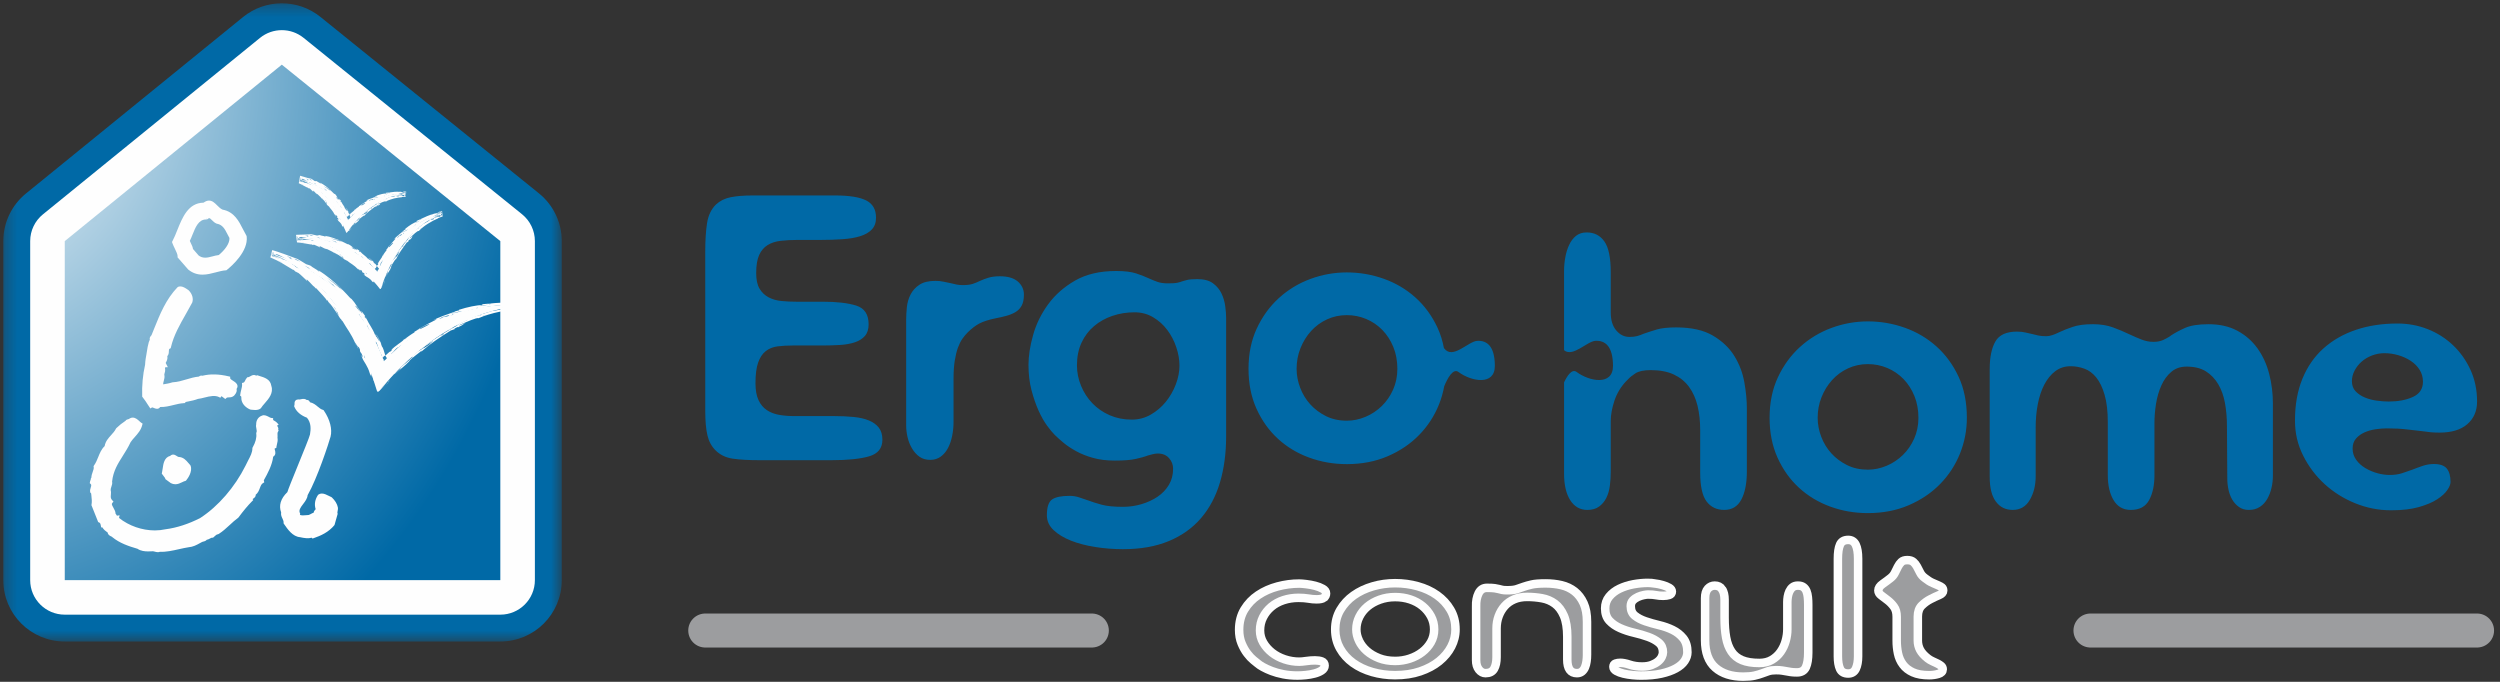 <svg width="220" height="60" viewBox="0 0 220 60" fill="none" xmlns="http://www.w3.org/2000/svg">
  <rect x="0" y="0" width="220" height="60" fill="#333333" stroke="none"/>
  <mask id="a" maskUnits="userSpaceOnUse" x="0" y="0" width="50" height="57">
    <path fill-rule="evenodd" clip-rule="evenodd" d="M.29.29H49.436V56.453H.29V.29z" fill="#fff"/>
  </mask>
  <g mask="url(#a)">
    <path fill-rule="evenodd" clip-rule="evenodd" d="M24.8.29c-1.21 0-2.42.404-3.414 1.212L2.284 17.029C1.022 18.055.29 19.593.29 21.218v29.835c0 2.983 2.421 5.4 5.408 5.4H44.028c2.987 0 5.409-2.418 5.409-5.4V21.218c0-1.631-.738-3.175-2.008-4.2L28.201 1.491C27.21.69 26.005.29 24.8.29zm0 5.401L44.028 21.218v29.835H5.699V21.218L24.8 5.691z" fill="#0069A6"/>
  </g>
  <mask id="b" maskUnits="userSpaceOnUse" x="4" y="4" width="42" height="49">
    <path fill-rule="evenodd" clip-rule="evenodd" d="M23.84 4.512L4.739 20.039c-.355.289-.561.722-.561 1.179v29.835c0 .728.513 1.337 1.199 1.485H44.35c.58-.125 1.037-.58 1.164-1.157v-30.489c-.073-.333-.258-.636-.529-.855L25.757 4.51c-.279-.226-.617-.338-.957-.338-.34 0-.681.114-.96.341z" fill="#fff"/>
  </mask>
  <g mask="url(#b)">
    <path fill-rule="evenodd" clip-rule="evenodd" d="M23.84 4.512L4.739 20.039c-.355.289-.561.722-.561 1.179v29.835c0 .728.513 1.337 1.199 1.485H44.35c.58-.125 1.037-.58 1.164-1.157v-30.489c-.073-.333-.258-.636-.529-.855L25.757 4.51c-.279-.226-.617-.338-.957-.338-.34 0-.681.114-.96.341z" fill="url(#paint0_radial)"/>
  </g>
  <path fill-rule="evenodd" clip-rule="evenodd" d="M24.8 2.653c-.681 0-1.361.227-1.921.682L3.778 18.862c-.71.577-1.122 1.442-1.122 2.356v29.834c0 1.679 1.362 3.038 3.042 3.038H44.028c1.681 0 3.042-1.359 3.042-3.038V21.218c0-.917-.415-1.786-1.129-2.363L26.714 3.329c-.558-.451-1.236-.676-1.913-.676zm0 3.038L44.028 21.218v29.834H5.699V21.218L24.8 5.69z" fill="#FEFEFE"/>
  <path fill-rule="evenodd" clip-rule="evenodd" d="M33.143 34.318c-3.033-10.219-9.268-11.982-9.268-11.982s6.952 1.418 9.916 9.457h-.002c5.883-6.236 12.836-4.819 12.836-4.819s-6.411-.793-13.231 7.394c-.188.228-.251-.05-.251-.05z" fill="#FEFEFE"/>
  <path fill-rule="evenodd" clip-rule="evenodd" d="M34.168 33.502l-.081.081c.07-.082.105-.121.081-.081zM33.171 34.312c.189.299.656-.582.917-.729-.18.154-.899 1.254-.917.729zM34.302 33.529l-.339.348c.174-.226.165-.164.339-.348zM34.133 33.616l-.004-.036.192-.177-.188.214zM36.929 29.445c.048-.018.081-.025.069.002l-.069-.002zM35.943 29.985c-.081.06-.136.103-.184.14.052-.045.099-.079.184-.14zM37.788 28.913l-.171.1.171-.1zM43.378 27.254c-.185.035-.361.07-.495.097.346-.125.389-.092.495-.097zM33.077 29.505l-.042-.033c-.016-.052-.021-.08.042.033zM35.512 29.873l-.004.039-.049.034.053-.073zM38.459 28.501l.009-.007.153-.054c-.077.039-.129.059-.162.061zM32.276 28.104l-.07-.196c.077.137.099.209.07.196zM35.738 30.143l-.002.001.023-.019-.021.018zM36.875 28.931l-.224.138c.089-.066.17-.113.224-.138zM43.378 27.254l.158-.023c-.073.016-.12.019-.158.023zM35.03 32.514c.112-.111.149-.127.181-.137l-.181.137zM33.155 33.911l.019.06-.019-.06zM30.765 28.345l-.026-.079c.031.042.037.073.026.079z" fill="#FEFEFE"/>
  <path fill-rule="evenodd" clip-rule="evenodd" d="M24.535 22.955l-.026-.005.286.167.027.006-.287-.168zm5.004 4.32c.267.323.16.308.297.521-.216-.255-.129-.256-.297-.521zm-3.847-4.539c-.409-.147.169.135-.102.044l.208.089c-.35-.114-.224-.144-.468-.232l.165.057c.143.016-.237-.123-.257-.163.197.058.617.266.454.206zm3.63 4.205c.182.177.19.209.275.356-.041-.038-.174-.219-.275-.356zm-5.246-4.354c-.018-.039.371.114.44.172-.005-.05-.265-.16-.471-.243-.025-.013-.068-.031-.136-.054l.136.054c.074.037.013.036.008.05l-.106-.026.279.121-.15-.074zm3.238 1.129l-.178-.169-.329-.177.507.346zm4.952 4.847c.096.151.13.19.089.194.034.081.127.19.162.271-.216-.276-.155-.288-.251-.465l-.088-.142.088.142zm-.664-.919c.011.107.411.622.467.758-.18-.288-.662-.888-.467-.758zm-5.642-4.193c.102.051-.094-.126-.316-.253l.146.024c-.011.031.418.311.458.355.042.097-.105-.041-.288-.126zm6.128 8.014l-.054-.162c-.019-.087.016-.042.015-.074.072.187.147.439.04.237zm-1.003-2.297c-.04-.057-.075-.106-.096-.126l-.006-.033c.053.052.08.107.102.159l.142.212c.064.032-.094-.291-.123-.384.072.156.127.295.243.49-.003-.032.016-.01-.047-.138l.146.277c.111.347-.056.046-.219-.245-.013-.005-.034-.023-.074-.072l-.069-.14zm.895 1.676c.019-.067.081-.07-.178-.531-.051 0 .013.128-.122-.024.066.16.145.279.188.355-.046-.109-.124-.226-.111-.267.102.168.187.351.223.467-.007.023-.009.056.011.123.012-.007.007-.054-.011-.123zm.203.308l-.09-.21.022.215.068-.005zm-1.518-2.826c.08.08-.091-.255-.146-.325l.146.325zm.042.253l.078.156-.033-.193-.045.037zm-2.083-2.863l-.35-.42c.121.03.328.362.509.543.035.088-.085-.076-.159-.123zm-4.045-3.139c-.018-.047.574.184.672.315-.277-.152-.59-.302-.672-.315zm7.929 6.492l-.26-.409.24.391.021.018zm1.95 2.048c-.112.301.538-.424.714-.451.002-.046.169-.301-.392.202.455-.47.364-.201.591-.534-.237.204-.554.413-.589.459l.275-.246c-.224.063-.393.413-.598.572zm6.831-3.77l-.1-.01.149-.002-.049.012.023.002-.748.187.725-.19zm.148-.073l.454-.065-.233.013.688-.078c-.381.111-.839.154-.909.129zm.862-.189c-.138.024-.199.032-.227.033-.12.013-.214.014-.184-.014.292-.041.112.015.184.014l.227-.033zm3.674-.113c-.018.011-.007.023.023.033.056.004.105.01.129.02-.051 0-.099-.008-.129-.02-.148-.004-.368.013-.467.032.061.019.288.004.376.015-.33.055-1.099-.011-.867.117-.143-.005-.629.042-.469-.015.382-.073 1.11-.145 1.404-.182.017-.01.049-.015.115-.017-.019.006-.063.01-.115.017zm-3.618.729l-.071.052-.188.066.259-.118zm-3.562 1.832l.29-.181-.114.128-.175.054zm4.202-2.717c-.229.033-.825.133-.742.122.045-.056.594-.119.742-.122zm-2.797.6l-.52.181c.04.018.358-.114.52-.181zm2.912-.674l-.193.004c.188-.024.211-.018.193-.004l.16-.004c-.409.082-.199.029-.16.004zm-3.795.972l-.171.085c-.194.118-.206.204-.523.267l.523-.267c.044-.026.098-.057.171-.085zm.519.006c-.445.128-.487.107-.832.201.406-.222.564-.167.522-.121.311-.08.238-.099.395-.164l-.085.084zm-.026-.121c.31-.089.869-.232.831-.175-.002-.075-.453.036-.587.094-.077.032-.136.05-.245.081zm-10.506-2.577l.047.082-.068-.049.249.242c-.371-.266-.579-.524-.751-.686.158.131.539.543.522.412zm7.619 3.966c.167-.071.575-.284.855-.435.051-.077-.255.038-.582.225-.399.191-.107.142-.273.21zm-1.255.834l-.066.059.269-.181-.203.121zm-4.403-2.931c.067.098.099.146.155.212-.02-.063-.14-.272-.026-.139.054.113.297.437.27.464-.183-.303-.419-.432-.399-.536zm-4.834-3.842l.057.038-.057-.038c-.231-.148-.362-.124-.536-.279.271.064.41.183.536.279zm3.04 2.432l.238.252-.026-.015-.235-.249.024.012zm2.302 2.581l-.107-.091-.082-.155.19.246zm10.871-.287c-.12.009.159-.056.236-.083l-.379.115c-.046.035.087-.018.143-.032zm-10.575.062l.132.213.084.135-.084-.135c-.076-.104-.147-.169-.132-.213zm-5.24-3.372c.324.213.565.543.805.775l-.064-.098.23.248.024-.029c.369.421.878.901.947 1.111l.006-.091.332.497-.179-.293c.447.501.963 1.384 1.046 1.499l-.015-.062c.071.084.108.163.166.262l-.021-.091c.501.876.746 1.059 1.2 2.101.143.273-.066-.159-.05-.172.098.14.25.508.274.591.009-.102-.217-.526-.018-.218.09.243-.033-.18.158.234l.017.189c.11.228.069.025.215.398.145.435-.282-.486-.014.198.133.341.461.652.655 1.344.229.577-.002-.344.252.476l-.131-.537c.063.128.067.032.171.391.012.12.052.35.112.541-.204-.781.298.647.125-.086l.086.267c-.009-.033-.005-.044.005-.028l.122.352c-.058-.222-.225-.744-.096-.518l.183.511c-.009-.148.068.036.087-.003l-.435-1.542c-.001.067.058.291.009.217-.159-.397-.059-.349-.24-.71l.039.174c-.001-.033-.019-.086.018-.007.066.126.061.192.045.2-.071-.123-.209-.504-.227-.626-.201-.479-.105-.073-.159-.175-.045-.272-.321-.804-.43-1.108l.047.205c-.209-.339-.334-.669-.421-.884l.009.095c-.238-.496-.448-.69-.56-1.105l.009.062c-.122-.19-.316-.472-.394-.677-.014.002-.049-.021-.098-.097-.017-.133-.174-.311-.371-.579.113.189.023.164.141.363-.339-.387-.207-.424-.45-.779-.17-.195.102.21.118.274-.331-.581-.918-1.006-1.078-1.41l.206.198c-.143-.223-.232-.335-.221-.303.055.065.065.094.075.125-.566-.559-.75-1.003-1.361-1.535.028.059.106.143.097.16-.287-.234-.172-.347-.67-.693l.074.095c-.164-.116-.254-.239-.229-.228-.06.055-1.012-.778-1.451-.868-.213-.209-.946-.642-1.207-.699-.365-.085.277.189.126.189-.132-.054-.226-.112-.342-.168-.111-.143-.368-.021-.034.043-.328.234.113-.734-.076.134l.113-.003c-.034-.159-.291.286-.196-.388.117.055.075.052.002.036-.141.508.11.167.091.278.271.076.54.17.805.271.038.079-.435-.104-.491-.098.641.177 1.427.418 1.972.736l-.043-.048c.682.422.477.106.975.521.298.161-.071-.118.369.141.124.074.039.05.013.043.508.367.261.107.706.481l-.065-.123c.54.438 1.025.981 1.468 1.373.008-.061-.264-.308-.347-.436.541.603 1.391 1.351 1.8 1.981-.169-.148.137.338-.18-.015-.024-.137-.19-.289-.362-.475.169.387 1.132 1.289 1.08 1.482l.099.063c.056.099.18.361.059.203l.463.67c-.111-.264-.375-.816-.52-.948-.083-.226.211.262.149.055.229.507.215.264.506.755-.182-.191.179.549.137.542.098.158.26.537.312.688.139.294.469.97.653 1.462-.056-.191-.149-.493-.098-.489.137.226.049.561.392.485-.538-.783-.305-.2-.628-.968-.026-.212-.087-.437-.281-.821.123.158.096.075.172.128.078.257.183.584.335.914.178.19.217 1.043.545.536.235-.175.136.033.615-.412l-.374.419c.416-.454.131-.074.504-.417l-.173.11c.217-.222.304-.297.448-.394l-.232.136c.109-.129.34-.338.372-.307.023-.039.026-.058.019-.066.032-.013.098-.058.25-.183-.094.067-.156.123-.171.11.592-.461.092-.165.458-.454-.067.035.024-.064.15-.176.039.068.812-.434 1.044-.522l-.004 0c.181-.104.355-.217.547-.299-.114.054-.01-.036.144-.133l-.025.015c.166-.111-.262.02.275-.246l.289-.127c-.05.024-.01-.016.012-.038l.3-.123c.415-.28.862-.363 1.396-.586-.154.065-.397.145-.306.079.102-.049.267-.097.354-.112l-.032-.001c.354-.11.708-.214 1.072-.284-.096-.01-.693.16-.438.045.145-.089.467-.128.659-.179-.019.033-.364.155-.004.069.04-.025.373-.147.208-.121.377-.06.92-.162 1.262-.163.104-.026-.065-.014-.121-.01l-.025.012c-.227.026-.046-.062-.482.055-.055-.084.631-.156 1.022-.208l-.633.03c1.034-.316 2.501-.257 3.542-.153-.31.006-.565-.038-.531.035.656-.085.538.409 1.224-.21-.083.725-.052.194-.083.352-.081-.691-.753-.244-.915-.321.149.028.49-.057.499.024-.28.002-.561.008-.839.04.264.008.836-.05 1.159-.022.233.001-.466-.025-.356-.067.197-.001.356.008.495.025-.03.583-.198.118-.267.23-.182-.042-.315-.092-.501-.14-.227-.073.342-.028.484-.006.465.137.151-.042-.248-.015-.341-.012-.715.02-1.096.084l-.409.123c-.384.011-.246-.125-.92.045l.211-.006c-.144.05-.239.078-.311.093.298-.031.613-.084.882-.089-.366.15-1.102.193-1.659.355.032.002.226-.053.29-.048-.817.251-1.682.512-2.291.783-.239.152.513-.206.412-.097-.326.125-.663.329-.765.335.168-.005-.699.387-.083.132-1.106.583-2.261 1.334-3.292 2.076.061-.022.073-.007.042.04.334-.268.859-.619 1.077-.719-.201.199-.563.354-.614.421.126-.07.354-.241.381-.213-.267.252-.467.325-.678.474l.1-.099c-.657.463-.425.181-1.064.75-.204.236.027.026.069.066-.176.105-.608.59-.792.701l.365-.365c-.268.242-.512.482-.705.644.028-.009.051-.015.11-.065-.217.189-.477.45-.609.528l-.013.099c.102-.139.465-.503.55-.539.003.072-.389.412-.548.575.726-.689.795-.634 1.377-1.246l-.119.08c.363-.381.828-.673 1.174-.975-.09.094-.096.129-.043.097.759-.676 1.595-1.23 2.573-1.845l.336-.114-.004-.051c.487-.288.139-.001.456-.18-.121.067-.103.048-.133.051.598-.267.302-.208.64-.354-.185.019-.644.299-.527.166.605-.259 1.534-.681 1.668-.597 1.112-.485 2.606-.76 3.607-.788.136-.026-.086-.011-.034-.029.199.019.532-.005.809.001l.097.002c.204-.875-.007-.252.013-.451l-.176-.021c-.1-.015-.161-.022-.161-.038-.203-.006-.291.025-.346.038-.262-.05-.579-.08-.917-.091l.246.022-.027.007-.35-.031.013-.003c-.842-.023-1.806.097-2.571.162.44-.034-.098.083.111.072-.396-.025-1.311.172-2.03.406.009.017-.042.048.047.039l-.424.108.062.002c-.736.259-1.55.534-1.998.798.288-.137.304-.11.345-.099-.505.239-.965.502-1.538.816.032-.015.054-.022.059-.017-.137.103-.32.199-.472.288l.006.051c-.29.168-.636.425-.958.658-.081.145-.797.549-1.095.907-.133.114.31-.228-.044.113-.119-.023-.46.442-.563.394l-.141.164-.07.083-.017.02-.001.001v0c.425.982.118.272.213.491h0l.002-0h.001c-.245.35.333-.477.273-.392V31.692l-.001-0-.001-.002-.003-.006-.007-.012-.026-.048.013-.107c-.235-.302-.174-.532-.415-1.026.001.031.02.087.002.064-.055-.168-.214-.544-.063-.266-.121-.265-.574-1.152-.413-.732.012-.042.18.331.251.492-.052 0-.239-.396-.334-.468-.003-.015-.022-.07-.034-.11l-.055-.042c-.192-.518-.548-.952-.705-1.325-.024-.012-.085-.086-.185-.246l.043-.04c-.104-.165-.235-.311-.351-.467l.1.266c-.407-.49-.59-.92-.951-1.308-.153-.042-.672-.783-1.08-1.018l.283.299c-.624-.619-.781-.649-1.399-1.186.554.42.575.397 1.364 1.04-.758-.679-1.311-1.186-2.112-1.671.039.054.222.2.023.089-.12-.15-.75-.455-.6-.436-.258-.134-.328-.113-.489-.186-.275-.169-.547-.348-.836-.497l.022.023-1.131-.42-.556-.193-.282-.089-.145-.042-.039-.01-.009-.003c-.317 1.3-.087.361-.159.651h.001l.002 0.0.004.002.013.005.056.021c.652.264 1.275.665 1.941 1.069l-.009-.042.294.267c-.232-.205.131.047.166.04.267.206.497.458.745.683.035-.006.03-.09-.17-.24z" fill="#FEFEFE"/>
  <path fill-rule="evenodd" clip-rule="evenodd" d="M30.164 27.477c.064.084.102.143.132.192l-.132-.192zM32.556 29.591c.014.004.035.033.061.075-.008-.003-.024-.021-.061-.075zM32.916 30.326l.014.028.009.024-.023-.052zM35.173 32.302c-.162.09.117-.127.218-.227-.102.101-.117.164-.218.227zM36.04 31.579c-.075.044-.173.116-.278.218.064-.066.139-.135.278-.218zM35.364 32.2c.149-.161.284-.296.397-.402-.101.103-.175.202-.397.402zM38.402 29.686c-.167.07-.425.294-.427.291.579-.466-.153.043-.217.062.379-.265.398-.244.643-.353zM39.237 29.17l-.17.115.17-.115zM39.454 28.996c.229-.118.326-.131.441-.164-.261.167-.462.215-.658.337.153-.099.305-.19.217-.174zM46.248 27.127c.057.009.192.031.192.05l-.414-.05c-.166-.03.137-.005.221.001zM44.695 26.954c-.34.006-.162.051-.333.043l.017-.065.316.021zM44.886 26.623l.102.009-.117-.005.015-.004zM43.071 27.134l.24.039c-.282.021-.294-.035-.24-.039zM41.81 27.403l.199-.018c-.203.038-.409.061-.61.111l.411-.093zM40.304 27.781l-.046.033-.407.128.453-.161zM28.176 24.525c-.013-.094.525.329.682.451-.154-.024-.406-.367-.682-.451zM29.803 26.996l-.395-.53c.335.389.094.109.395.53zM33.392 25.373c-3.668-4.726-7.286-4.381-7.286-4.381s3.923-.67 7.109 2.93l-.001.001c1.805-4.455 5.728-5.126 5.728-5.126s-3.513.887-5.41 6.552c-.052.157-.14.024-.14.024z" fill="#FEFEFE"/>
  <path fill-rule="evenodd" clip-rule="evenodd" d="M33.762 24.738l-.028.058c.019-.058.03-.086.028-.058zM33.416 25.358c.115.121.21-.435.318-.562-.049.115-.22.851-.318.562zM33.886 24.744l-.115.246c.037-.156.059-.116.115-.246zM33.788 24.812l-.021-.023.075-.127-.054.15zM34.454 22.112c.025-.016.044-.022.051-.002l-.051.002zM34.006 22.562l-.07.108.07-.108zM34.787 21.662l-.067.086.067-.086zM37.277 19.566c-.095.049-.185.097-.253.135.151-.143.192-.119.253-.135zM32.462 22.771l-.035-.002c-.017-.027-.022-.045.035.002zM33.623 22.51l.017.028-.021.027.005-.054zM35.036 21.3l.002-.006.073-.055c-.03.037-.054.056-.075.061zM31.755 22.183l-.066-.106c.067.06.088.101.066.106zM33.929 22.684l-.001 0.0.008-.014-.007.014zM34.158 21.737l-.094.116c.032-.054.068-.095.094-.116zM37.276 19.566l.083-.038-.083.038zM33.992 24.038c.036-.081.058-.094.08-.103l-.08.103zM33.364 25.12l.022.028-.022-.028zM30.985 22.665l-.025-.042c.026.014.034.032.025.042z" fill="#FEFEFE"/>
  <path fill-rule="evenodd" clip-rule="evenodd" d="M26.567 21.323l-.015.006.177.038.015-.005-.177-.039zm3.449 1.189c.213.099.135.143.246.228-.172-.075-.109-.12-.246-.228zm-2.875-1.77c-.247.015.116.063-.045.079l.128.003c-.208.03-.147-.05-.294-.042l.098-.007c.079-.037-.151-.027-.17-.058.116-.017.382.02.283.025zm2.702 1.631c.138.043.145.063.216.126-.032-.006-.139-.071-.216-.126zm-3.579-1.216c-.017-.03.213-.029.261-.006-.012-.043-.168-.045-.291-.048l-.08-.003.08.003c.045.009.014.03.014.044l-.059.013.166.011-.091-.014zm1.927-.174l-.125-.076-.21-.024.334.099zm3.589 1.535c.081.059.108.071.077.094.03.041.107.072.137.113-.177-.089-.132-.128-.215-.207l-.074-.058.074.058zm-.543-.337c.011.081.335.253.387.32-.156-.108-.534-.317-.387-.32zm-3.816-1.013c.065.001-.07-.071-.212-.087l.086-.042c-.003.035.279.092.309.109.036.064-.068.013-.183.021zm4.83 2.936l-.057-.078c-.024-.046.009-.034.005-.054.075.084.157.208.052.132zm-.967-1.026l-.081-.04-.007-.02c.044.01.068.035.088.06l.122.077c.051-.009-.091-.156-.119-.206.067.071.113.145.221.216-.004-.02.012-.015-.047-.069l.135.113c.114.177-.04.059-.19-.055-.01.003-.027.001-.061-.014l-.061-.063zm.826.681c.01-.052.06-.085-.18-.266-.04.025.019.079-.099.045.064.073.136.113.174.143-.044-.05-.115-.089-.107-.123.093.062.174.142.211.201-.003.019-.002.04.02.074.009-.011.001-.038-.02-.074zm.191.098l-.091-.09.036.127.055-.037zm-1.394-1.154c.068.015-.087-.131-.132-.155l.132.155zm.05.156l.07.069-.038-.118-.032.048zm-1.674-1.075l-.264-.159c.083-.036.246.125.38.177.029.052-.062-.018-.116-.018zm-2.758-.824c-.019-.035.343-.057.418.016-.178-.019-.372-.036-.418-.016zm5.465 1.799l-.219-.162.203.159.016.003zm1.43.672c.054.204.231-.313.341-.349-.025-.033-.016-.214-.206.163.125-.347.182-.162.19-.404-.079.156-.215.323-.226.353l.092-.185c-.135.062-.106.304-.191.423zm2.824-3.335l-.064.001.087-.017-.023.016.015-0-.357.241.343-.241zm.055-.079l.231-.115-.127.042.358-.156c-.168.146-.41.243-.462.229zm.409-.277c-.068.039-.099.054-.115.058-.063.027-.116.041-.111.012.149-.074.07-.002.111-.012l.115-.058zm1.898-.805c-.005.014.004.023.024.026l.074-.008-.074.008c-.079.024-.19.079-.234.115.04.007.153-.048.204-.054-.149.116-.595.173-.415.255-.079.017-.332.125-.265.052.185-.111.546-.303.687-.393.005-.012.02-.024.055-.039l-.055.039zm-1.739 1.115l-.021.049-.085.072.106-.121zm-1.476 1.688l.116-.152-.018.101-.098.051zm1.592-2.343c-.114.066-.405.244-.364.219.004-.051.283-.195.364-.219zm-1.361.875l-.239.2c.034.011.17-.129.239-.2zm1.395-.959l-.106.033c.095-.05.11-.048.106-.033l.087-.028c-.194.135-.099.057-.087.028zm-1.806 1.291l-.07.083c-.071.11-.036.18-.213.256l.213-.256.07-.083zm.328-.044c-.215.148-.251.136-.431.238.16-.209.279-.185.277-.142.155-.095.1-.104.168-.173l-.013.078zm-.074-.098c.154-.101.428-.277.429-.228-.034-.062-.256.08-.315.137-.033.034-.061.054-.114.091zm-5.951.767l.037.048-.046-.011.177.086c-.256-.045-.406-.174-.528-.231.111.038.383.211.36.108zm4.707.548c.09-.059.258-.256.378-.389-.003-.064-.157.046-.29.213-.184.173-.005.114-.088.176zm-.505.688l-.021.046.116-.143-.095.098zm-2.77-.682c.054.041.081.061.125.083-.018-.037-.118-.136-.029-.092.046.059.24.183.223.217-.15-.139-.325-.118-.319-.208zm-3.35-1.038l.038.012-.038-.012c-.153-.043-.218.027-.341-.048.159-.047.256.014.341.048zm2.064.787l.171.092-.018.001-.17-.091.016-.002zm1.724.877l-.084-.011-.067-.075.151.086zm5.695-2.321c-.068.02.068-.064.102-.094l-.174.133c-.012.032.046-.022.073-.039zm-5.496 2.008l.113.087.072.055-.072-.055c-.063-.037-.12-.048-.113-.087zm-3.543-.455c.214.032.393.18.562.252l-.048-.049.163.091.014-.036c.27.15.637.279.701.398l-.002-.072.26.209-.142-.131c.335.163.767.533.832.576l-.014-.037.136.106-.02-.055c.433.356.618.374 1.054.835.132.11-.063-.072-.052-.088.087.043.233.212.257.255.001-.072-.208-.241-.029-.135.089.117-.038-.103.141.077l.026.117c.107.092.058-.018.208.149.153.206-.27-.172.005.133.139.148.423.197.654.531.248.244-.036-.21.258.171l-.163-.266c.066.049.059-.012.182.158.022.068.078.19.147.278-.249-.381.315.258.098-.11l.099.123.002-.02.138.159c-.071-.109-.263-.351-.132-.272l.205.228c-.022-.087.062-.009.075-.042l-.522-.744c.005.042.078.152.029.13-.172-.171-.09-.184-.27-.328l.046.093c-.004-.02-.023-.046.015-.013.067.048.071.09.058.102-.076-.039-.218-.219-.244-.287-.207-.21-.093.003-.146-.036-.059-.153-.335-.358-.445-.504l.054.111c-.194-.12-.316-.281-.401-.382l.014.06c-.226-.215-.408-.235-.518-.471l.011.037c-.107-.071-.273-.171-.346-.276-.011.009-.039.01-.081-.018-.024-.083-.153-.132-.314-.23.096.081.028.107.126.193-.272-.112-.177-.205-.379-.341-.137-.057.088.101.104.14-.286-.249-.719-.287-.858-.512l.157.048c-.115-.098-.185-.139-.175-.12.043.021.051.039.06.057-.423-.154-.582-.408-1.019-.554.023.034.08.065.076.084-.203-.055-.143-.196-.485-.257l.055.046c-.112-.021-.18-.084-.163-.086-.033.085-.696-.205-.956-.106-.149-.09-.625-.188-.776-.151-.211.057.184.073.103.129-.039.023-.516-.126-.221.032-.111.33-.114-.745-.005.15l.056-.037c-.057-.14-.073.362-.195-.307.077.012.054.023.01.033.056.526.095.124.114.236l.472-.014c.036.06-.246.054-.272.076.364-.043.822-.117 1.168-.043l-.031-.027c.437.105.276-.089.613.069.189.017-.056-.075.226-.031.08.014.029.028.013.033.337.097.163-.022.466.107l-.052-.079c.368.139.714.37 1.026.472 0-.053-.192-.125-.256-.191.39.242.997.427 1.328.691-.126-.026.117.185-.126.081-.026-.092-.152-.12-.276-.184.134.22.861.413.844.568l.076-.005c.047.043.154.167.056.115l.382.241c-.099-.127-.326-.391-.441-.41-.075-.12.171.081.113-.036.199.248.174.081.421.285-.153-.038.177.283.143.3.086.057.238.232.288.308.129.126.454.392.641.617-.06-.094-.161-.241-.118-.263.133.094.076.297.367.157-.518-.312-.27-.001-.597-.349-.038-.125-.11-.234-.284-.4.106.046.081.003.143.002.128.168.54.837.75.602.102-.133.125.009.289-.315l-.093.3c.11-.326.068-.058.199-.308l-.085.084c.064-.161.097-.216.164-.289l-.118.104c.028-.09.101-.247.139-.23l-.019-.047c.019-.01.046-.045.098-.141-.038.052-.058.094-.075.086.22-.356-.012-.119.122-.342-.033.028-.013-.045.026-.131.073.05.378-.363.5-.44l-.002.001.237-.254c-.052.049-.025-.027.031-.111l-.01.013c.058-.095-.171.033.065-.206l.134-.115c-.023.022-.015-.012-.011-.03l.14-.116c.129-.258.39-.345.607-.583-.064.068-.177.155-.152.093.04-.05.119-.105.166-.125l-.019.002.515-.341c-.061.001-.337.209-.239.085.045-.091.218-.159.308-.223.004.031-.144.172.029.06.012-.026.153-.166.068-.126.191-.097.456-.253.642-.304.046-.039-.041-.003-.07.009l-.009.013c-.115.054-.053-.049-.248.11-.068-.066.29-.217.479-.328l-.337.121c.45-.421 1.256-.637 1.815-.791-.157.077-.301.095-.26.154.311-.232.399.27.556-.499.169.709.031.198.062.357-.253-.636-.479-.07-.586-.12.091-.001.242-.145.276-.074l-.435.191c.149-.031.431-.195.611-.243.122-.049-.254.078-.212.013.105-.041.192-.067.272-.085.16.563-.062.166-.065.291l-.298-.009c-.14-.015.166-.107.245-.125.437-.117-.497.073-.698.293l-.176.171c-.211.063-.19-.074-.508.158l.12-.031c-.061.061-.104.097-.139.12.158-.066.321-.144.468-.19-.14.185-.547.308-.811.501.02-.001.112-.069.151-.071-.369.303-.8.582-1.069.846-.082.14.235-.205.222-.11-.152.125-.271.315-.34.323.112-.014-.285.346.009.108-.448.538-.922 1.145-1.327 1.735.036-.019.052-.01.052.024.119-.208.33-.492.443-.576-.049.154-.241.286-.245.337.059-.058.142-.193.176-.175-.071.196-.183.26-.267.379l.025-.076c-.269.363-.236.152-.447.584-.04.174.035.016.087.04-.079.086-.181.439-.278.522l.114-.266c-.098.178-.176.353-.251.473.017-.009.033-.014.056-.051-.083.14-.163.33-.232.391l.038.065c.015-.098.127-.363.179-.393.038.047-.112.298-.159.415.246-.504.331-.471.494-.915l-.053.063c.093-.281.307-.512.424-.739-.023.07-.01.093.015.068.239-.515.575-.963.948-1.488l.172-.11-.028-.038c.188-.254.094-.01.22-.168-.049.059-.046.043-.065.048.273-.244.101-.181.251-.321-.108.031-.279.279-.267.168.28-.241.668-.657.787-.604.464-.49 1.201-.907 1.707-1.115.06-.048-.049.005-.03-.021.112-.016.276-.099.413-.155l.047-.019c-.159-.882-.082-.235-.132-.427l-.098.027c-.057.013-.091.02-.096.006-.108.045-.142.097-.167.122-.153.017-.329.06-.511.12l.138-.032-.013.012-.194.047.005-.006c-.453.154-.935.421-1.339.59.234-.095-.019.089.094.05-.234.033-.68.327-1.01.602.014.014-.003.045.046.027l-.212.132.04-.004c-.331.293-.736.576-.906.821.129-.129.148-.113.182-.105-.219.23-.407.462-.655.739l.035-.016c-.049.084-.134.167-.2.243l.03.037c-.127.143-.248.356-.383.537.006.104-.326.445-.403.699-.051.085.138-.174.019.078-.107-.006-.153.328-.26.305l-.032.119-.017.06-.004.015c.179.165-.4-.369.401.37h.001v-.001c.04-.202-.088.452.089-.454h-.001l-.002-.002-.004-.002-.006-.004-.025-.019.002-.074c-.219-.083-.188-.259-.429-.463.004.02.024.047.008.041-.06-.081-.221-.25-.075-.142-.119-.116-.537-.502-.38-.294.006-.035.166.137.233.212-.042.024-.217-.152-.296-.154l-.036-.058-.045-.002c-.195-.251-.482-.396-.627-.584-.019.004-.069-.019-.154-.084l.028-.05-.284-.176.089.151c-.321-.17-.487-.396-.757-.533-.108.047-.515-.292-.794-.298l.208.11c-.457-.207-.554-.167-.989-.337.385.095.388.086.953.234-.55-.189-.939-.383-1.473-.453.03.031.157.076.025.069-.091-.076-.493-.087-.405-.132-.167-.01-.203.039-.304.036l-.545-.122.016.012-.69.03-.338.008-.171.006-.089.006-.025.002-.003.001H26.05c-.079-.593.107.808.088.664h.003l.007.001.028.001c.372.021.768.119 1.188.18l-.01-.033.197.098c-.155-.071.08-.019.101-.041.174.063.34.155.508.23.021-.021.01-.089-.124-.121z" fill="#FEFEFE"/>
  <path fill-rule="evenodd" clip-rule="evenodd" d="M30.481 22.343c.052.03.084.053.109.074l-.109-.074zM32.064 23.09l.053.02c-.006.002-.021-.001-.053-.02zM32.391 23.406l.013.012.009.012-.022-.024zM34.004 23.889c-.086.072.032-.092.065-.166-.033.074-.014.117-.065.166zM34.342 23.35c-.036.035-.076.09-.113.165.019-.048.046-.098.113-.165zM34.106 23.808c.041-.116.083-.215.123-.293-.031.075-.042.145-.123.293zM35.187 21.876c-.085.063-.168.237-.169.236.198-.369-.092.04-.13.058.149-.214.177-.198.3-.294zM35.524 21.441l-.063.097.063-.097zM35.592 21.297c.098-.106.157-.123.22-.157-.093.147-.208.198-.288.3.059-.083.122-.161.068-.143zM38.798 19.041c.031-.005.104-.021.111-.003l-.222.057c-.093.013.067-.038.111-.054zM37.948 19.225c-.176.07-.066.078-.158.104l-.016-.064.174-.041zM37.927 18.878l.057-.014-.064.021.007-.007zM37.154 19.671l.147 0c-.145.06-.175.011-.147-0zM36.568 20.082l.104-.041-.297.172.193-.131zM35.856 20.567l-.013.032-.19.142.203-.174zM28.786 21.32c-.019-.073.343.05.452.074-.095.051-.283-.119-.452-.074zM30.186 22.174l-.314-.204c.262.127.072.038.314.204zM30.443 20.417c-1.502-4.066-4.079-4.617-4.079-4.617s2.858.392 4.275 3.576l-.001.001c2.222-2.687 5.08-2.296 5.08-2.296s-2.622-.152-5.173 3.351c-.07.097-.103-.015-.103-.015z" fill="#FEFEFE"/>
  <path fill-rule="evenodd" clip-rule="evenodd" d="M30.838 20.061l-.034.032c.025-.036.039-.052.034-.032zM30.47 20.409c.028.104.233-.254.335-.316-.049.07-.343.548-.335.316zM30.948 20.112l-.138.141c.055-.103.07-.065.138-.141zM30.851 20.126l-.015-.025.085-.067-.07.092zM31.936 18.454l.043.019-.043-.019zM31.502 18.628l-.07.061.07-.061zM32.258 18.211l-.063.049.063-.049zM34.388 17.224c-.079.009-.154.017-.211.026.136-.072.163-.036.211-.026zM30.428 18.377l-.028-.006c-.003-.025 0-.04.028.006zM31.187 18.439l.011.029-.021.013.01-.042zM32.495 17.999l.003-.004.064-.017-.067.021zM30.068 17.809l-.016-.095c.034.057.037.094.016.095zM31.425 18.698h-.001l.009-.008-.007.008zM31.741 18.032l-.096.054.096-.054zM34.388 17.224l.067-.005-.067.005zM31.14 19.618c.042-.048.064-.049.084-.048l-.084.048zM30.514 20.221l.009.024-.009-.024zM29.415 17.99l-.004-.037c.017.014.015.03.004.037z" fill="#FEFEFE"/>
  <path fill-rule="evenodd" clip-rule="evenodd" d="M26.578 16.212l-.012.004.108.069.012-.003-.109-.07zm2.106 1.534c.134.107.052.134.109.217-.109-.082-.04-.112-.109-.217zm-1.535-1.941c-.176-.041.061.086-.056.066l.09.028c-.157-.011-.088-.08-.193-.104l.07.016c.066-.017-.096-.061-.1-.095.085.013.259.106.189.09zm1.452 1.804c.092.053.09.071.123.132-.025-.008-.084-.075-.123-.132zm-2.178-1.614c-.002-.033.155.017.18.047.005-.042-.102-.076-.184-.106l-.053-.021.053.021c.029.017.001.031-.003.045h-.043l.108.045-.058-.031zm1.389.24l-.064-.09-.141-.062.205.152zm2.149 1.852c.045.058.065.07.03.085.009.036.061.07.072.107-.116-.092-.063-.118-.102-.192l-.04-.054.04.054zm-.316-.342c-.031.076.169.255.192.312-.1-.098-.309-.329-.192-.312zm-2.416-1.525c.047.012-.024-.079-.121-.118l.076-.024c-.015.032.169.133.185.152.003.065-.053.001-.14-.01zm2.696 3.076l-.02-.067c-.002-.038.022-.026.026-.042.033.075.056.182-.006.109zm-.423-.931l-.052-.043.002-.017c.033.014.043.037.05.06l.072.077c.046-0-.014-.137-.018-.181.029.066.035.133.101.203.003-.017.016-.011-.014-.061l.071.107c.027.156-.057.042-.14-.067l-.046-.019-.026-.058zm.434.645c.028-.039.084-.059-.049-.233-.044.015-.015.066-.102.023.025.066.072.107.092.136-.017-.045-.063-.085-.042-.111.054.061.091.135.101.186l-.012.06c.012-.007.016-.029.012-.06zm.128.102l-.045-.082-.017.104.062-.022zm-.728-1.099c.05.02-.022-.117-.049-.143l.049.143zm-.02.133l.03.066.015-.101-.045.035zm-.923-1.109l-.143-.172c.078-.021.143.14.226.203.002.05-.042-.024-.083-.031zm-1.728-1.175c-.003-.036.26.014.29.096-.119-.05-.251-.105-.29-.096zm3.381 2.445l-.122-.155.109.151.013.004zm.85.783c.013.171.261-.134.346-.133-.021-.04.016-.173-.198.046.155-.22.174-.058.21-.248-.083.096-.214.182-.233.195l.102-.11c-.117.004-.135.193-.227.249zm2.683-1.673l-.048-.024.067.019-.019.005.011.006-.304.073.293-.079zm.053-.048l.185-.028-.098-.005.282-.022c-.143.078-.332.086-.369.054zm.339-.117c-.055.013-.081.016-.092.015-.049.003-.09-.003-.082-.028.12-.018.051.022.082.028l.092-.015zm1.482-.143l.012.032.052.016-.052-.016c-.061-.004-.148.012-.187.031.027.019.117.005.153.016-.125.062-.452-.04-.338.098-.058-.01-.258-.003-.199-.045.153-.034.442-.092.558-.132l.045-.019-.045.019zm-1.444.393l-.022.035-.075.03.097-.065zm-1.381.853l.113-.08-.026.076-.087.003zm1.6-1.32c-.094.018-.336.077-.301.071.011-.05.239-.077.301-.071zm-1.144.296l-.208.094c.024.022.145-.055.208-.094zm1.183-.361l-.082-.008c.078-.011.088-.004.082.008l.069.007c-.165.053-.083.016-.069-.007zm-1.539.511l-.067.042c-.072.066-.054.139-.206.131l.206-.131.067-.042zm.255.079c-.182.056-.206.034-.365.044.159-.108.241-.055.235-.014.13-.03.09-.057.149-.095l-.02.065zm-.043-.115c.129-.037.361-.092.355-.045-.017-.07-.205-.028-.256.005l-.099.04zm-4.248-.773l.01.048-.031-.016.1.103c-.173-.079-.242-.212-.312-.28.069.049.212.241.233.145zm3.096 1.418c.089-.004.238-.12.35-.186.005-.055-.13-.019-.255.074-.171.075-.019.094-.095.112zm-.518.348l-.023.029.114-.072-.091.044zm-1.688-1.078c.025.043.038.064.064.089.001-.035-.037-.135.015-.084.012.057.113.192.086.219-.061-.141-.205-.148-.165-.224zm-2.111-1.465l.023.019-.023-.019c-.093-.072-.164-.017-.226-.112.127-.013.178.061.226.112zm1.216 1.072l.09.11-.014-.002-.089-.109.013.001zm.983.989l-.064-.018-.021-.074.085.092zm4.495-.34c-.053-.008.06-.031.088-.045l-.149.052c-.014.023.037-.001.06-.006zm-4.209.103l.062.084.04.053-.04-.053c-.039-.037-.083-.053-.062-.084zm-2.449-.975c.143.06.223.214.321.3l-.017-.049.087.102.024-.029c.148.164.378.323.384.429l.027-.061.122.208-.06-.128c.196.181.401.536.436.579l.004-.033c.036.027.045.064.068.103l.006-.048c.217.338.358.38.548.795.069.103-.025-.065-.009-.076.057.045.114.196.118.233.029-.057-.081-.216.029-.11.029.103.008-.085.09.079l-.025.095c.057.085.057-.007.122.141.054.179-.167-.167-.047.104.065.131.288.208.365.492.127.218.048-.164.163.165l-.043-.224c.04.045.058-.002.102.145-.006.055-.003.154.025.232-.075-.324.181.239.129-.07l.041.107.009-.015.062.14c-.021-.093-.1-.303-.014-.225l.096.202c.013-.068.059.003.082-.02l-.181-.64c-.012.033.011.127-.024.103-.087-.154-.011-.152-.114-.289l.005.079c.005-.017-.003-.039.017-.008.041.045.029.078.012.087-.053-.04-.106-.199-.103-.256-.098-.191-.082-.01-.113-.048.008-.127-.155-.322-.192-.452l.004.095c-.121-.12-.16-.264-.194-.355l-.011.05c-.108-.2-.257-.237-.254-.444l-.006.032c-.06-.071-.16-.174-.18-.268-.013.007-.036.003-.06-.025.012-.07-.075-.127-.166-.228.046.079-.02.092.026.175-.178-.127-.064-.192-.174-.331-.089-.064.032.096.03.129-.137-.242-.463-.331-.486-.539l.106.06c-.053-.098-.093-.142-.092-.124.026.024.025.04.025.057-.271-.187-.296-.428-.574-.622.005.034.036.07.026.086-.132-.077-.037-.192-.269-.3l.023.05c-.076-.036-.103-.103-.09-.102-.057.074-.44-.298-.66-.254-.076-.109-.382-.293-.499-.293-.165.009.106.109.032.144-.034.018-.318-.237-.165-.014-.167.291.138-.747-.042.143l.046-.023c0-.149-.144.331-.045-.343.052.03.032.036-.002.035-.107.519.03.144.012.255l.324.098c.007.065-.183.001-.207.011.258.043.595.076.814.206l-.013-.031c.268.187.217-.019.406.18.13.045-.014-.079.174.007.053.025.011.03-.003.033.205.149.124.009.292.183l-.008-.083c.212.196.399.428.582.577.021-.047-.093-.142-.115-.212.179.295.6.508.75.781-.087-.04.015.176-.13.052.017-.082-.068-.124-.142-.192.027.195.488.478.432.589l.067.003c.023.039.064.15.002.099l.226.234c-.031-.114-.121-.35-.209-.379-.017-.105.113.083.109-.018.073.222.115.084.244.277-.109-.05.028.254-.006.263.047.058.098.22.107.287.056.116.254.352.333.547-.017-.079-.052-.202-.006-.214.084.097-.045.214.269.185-.348-.342-.241-.045-.402-.359.013-.101-.018-.189-.087-.35.069.052.065.014.117.022.02.168.195.682.404.583.111-.059.11.057.304-.121l-.128.185c.147-.199.069-.016.222-.15l-.087.029c.081-.093.118-.121.188-.149l-.12.03c.042-.053.123-.148.151-.122l-.011-.045c.017-.002.044-.019.098-.077-.037.027-.058.054-.072.041.221-.204.002-.102.138-.231-.031.01-.006-.042.036-.096.052.064.364-.137.476-.147l-.002-.001.226-.11c-.046.022-.018-.032.036-.083l-.01.007c.056-.06-.139-.036.074-.151l.118-.048c-.02.01-.011-.016-.005-.029l.125-.044c.133-.171.361-.116.548-.259-.057.036-.152.075-.126.028.035-.031.102-.05.14-.052l-.015-.005c.14-.049.281-.094.432-.11-.046-.022-.283.052-.192-.019.046-.063.187-.056.264-.076-.001.029-.133.095.012.064.013-.018.139-.086.07-.085.155-.015.367-.08.51-.054.04-.019-.029-.018-.052-.018l-.009.009c-.091.008-.03-.064-.194.016-.038-.085.242-.102.397-.13l-.263-.013c.398-.208 1.005-.171 1.422-.144-.124.025-.227-.005-.211.066.262-.123.212.378.49-.316l.007.001h.002c-.07.724-.02.2-.036.362l-.002-.001-.011-.002c-.031-.682-.32-.215-.381-.301.065.029.201-.058.21.02l-.346.036c.113.022.343-.04.48-.031.097-.009-.195-.004-.152-.053l.21.003c-.017.587-.078.143-.106.263l-.202-.093c-.094-.055.138-.052.197-.051.318.012-.367-.083-.556.039l-.156.095c-.163-.016-.126-.134-.398-.038l.094.015c-.055.034-.092.051-.121.059l.373-.004c-.13.122-.447.082-.675.154.016.006.094-.019.124-.006-.318.134-.69.207-.937.328-.083.088.212-.085.189-.008-.136.048-.253.166-.31.144.091.033-.272.179-.006.095-.421.281-.892.581-1.31.893.034-.001.046.013.042.039.128-.118.34-.265.445-.286-.06.103-.237.134-.248.173.057-.023.144-.098.17-.07-.084.128-.186.135-.271.197l.03-.05c-.274.181-.221.026-.457.284-.058.121.028.025.07.065-.078.039-.213.271-.311.296l.136-.16c-.109.099-.201.203-.285.266.017 0.0.032.002.056-.018-.092.075-.188.19-.257.211l.025.064c.025-.07.161-.229.209-.232.027.05-.138.185-.195.256.283-.292.354-.233.554-.51l-.054.028c.117-.183.329-.281.459-.411-.029.045-.021.069.003.06.268-.312.602-.54.968-.827l.151-.023-.018-.043c.181-.139.076.028.197-.053-.046.03-.042.018-.057.014.248-.095.102-.113.237-.172-.088-.014-.255.128-.232.037.252-.093.606-.302.689-.212.419-.247 1.02-.355 1.406-.385.051-.025-.034-.011-.016-.029.08.022.209-.003.312-.015l.034-.004.007-.001c.089-.887.018-.246.035-.444l-.023-0-.077-.002c-.046-.004-.069-.006-.07-.021-.086.014-.122.055-.145.07-.109-.033-.243-.046-.383-.04l.103.009-.011.008-.146-.012.005-.004c-.353-.009-.743.099-1.07.095.187-.003-.03.074.06.078-.174-.044-.549.074-.846.177.008.018-.009.039.032.042l-.18.041.031.01c-.282.158-.654.217-.822.361.119-.06.134-.036.159-.018-.209.103-.374.249-.615.378l.031.001c-.053.048-.137.079-.203.113l.02.042c-.128.062-.26.182-.392.28-.011.083-.313.251-.432.403-.059.044.149-.077.004.067-.093-.046-.187.187-.279.128l-.048.077-.024.038-.006.01c-.077-.097.673.845.356.446v-.001h.001c.272-.757.076-.21.136-.379l-0-0-.002-.002-.004-.005-.015-.018.03-.057c-.165-.092-.072-.224-.211-.411-.005.016.004.039-.009.032-.025-.07-.102-.223-.015-.12-.059-.106-.24-.484-.198-.291.019-.028.08.135.107.205-.045.015-.117-.154-.182-.168l-.005-.052-.037-.007c-.053-.235-.247-.383-.296-.554-.017.001-.051-.024-.098-.087l.042-.039-.156-.19.009.143c-.182-.193-.217-.415-.384-.564-.108.032-.301-.316-.499-.377l.113.134c-.26-.264-.35-.238-.617-.451.255.141.268.123.631.352-.333-.267-.579-.47-.929-.652.011.034.086.1-.006.068-.038-.088-.331-.162-.251-.191-.119-.036-.161.004-.231-.021-.112-.079-.223-.165-.346-.228l.008.015c-.178-.025-.334-.078-.495-.123l-.239-.072-.125-.037-.066-.017-.017-.004h-.002c.025-.144-.22 1.248-.116.658v0h.001l.002.001.003.002.016.007c.237.1.479.261.753.385l.005-.032.106.119c-.086-.089.064-.005.087-.022l.284.28c.024-.017.042-.078-.044-.126zM29.129 17.661l.06.075-.06-.075zM29.97 18.583l.035.023-.035-.023z" fill="#FEFEFE"/>
  <path fill-rule="evenodd" clip-rule="evenodd" d="M30.107 18.882l.006.011.001.011-.007-.022zM31.171 19.509c-.086.022.041-.059.08-.102-.039.044-.028.084-.08.102zM31.539 19.224c-.036.014-.077.042-.12.084.024-.029.055-.057.12-.084zM31.272 19.485c.052-.073.102-.133.147-.176-.037.045-.057.095-.147.176zM32.443 18.386c-.077.019-.17.124-.171.123.213-.218-.082-.005-.116-.005.152-.114.174-.088.288-.118zM32.774 18.162l-.064.054.064-.054zM32.847 18.071c.092-.051.142-.042.197-.045-.093.087-.191.085-.271.136.059-.045.12-.084.074-.091zM35.564 17.275c.023.004.072.01.072.028l-.16-.006c-.065-.013.054-.018.088-.022zM34.942 17.196c-.136.006-.061.051-.131.044l.001-.065.13.021zM34.998 16.863l.043.004-.049.001.006-.004zM34.304 17.35l.105.054c-.114.001-.127-.054-.105-.054zM33.818 17.52l.081-.002-.24.053.159-.051zM33.221 17.683l-.014.024-.159.058.173-.081zM28.119 16.648c.01-.066.228.106.304.137-.089.033-.171-.142-.304-.137zM28.955 17.483l-.17-.212c.158.141.042.042.17.212z" fill="#FEFEFE"/>
  <path fill-rule="evenodd" clip-rule="evenodd" d="M76.717 20.197c-.249.26-.591.456-1.027.59-.436.135-.954.223-1.555.264-.601.042-1.244.062-1.929.062H70.183c-.539 0-1.032.027-1.478.078-.446.052-.83.176-1.151.373-.321.197-.57.486-.746.87-.176.383-.264.916-.264 1.6 0 .58.098 1.036.295 1.368.198.331.463.585.793.76.332.176.711.285 1.137.327.425.042.855.061 1.291.061h2.333c1.244 0 2.229.114 2.956.342.726.228 1.089.777 1.089 1.647 0 .434-.109.777-.327 1.025-.218.248-.514.435-.886.559-.374.124-.805.202-1.292.233-.488.031-1.001.046-1.54.046h-2.583c-.518 0-.98.026-1.384.078-.405.052-.752.192-1.042.419-.291.228-.513.565-.669 1.009-.157.446-.234 1.052-.234 1.818 0 .601.088 1.093.264 1.476.176.382.42.677.731.884.311.208.669.347 1.074.419.404.072.834.109 1.291.109h3.515c.644 0 1.229.026 1.758.078.528.052.98.155 1.354.31.373.155.663.367.871.636.208.27.311.622.311 1.058 0 .745-.389 1.231-1.167 1.46-.778.227-1.893.341-3.344.341h-6.285c-.996 0-1.794-.047-2.396-.139-.601-.094-1.1-.337-1.493-.73-.353-.352-.592-.797-.716-1.336-.125-.538-.187-1.253-.187-2.144V22.139c0-.973.052-1.802.156-2.485.103-.683.363-1.233.777-1.647.353-.331.789-.548 1.307-.652.518-.103 1.172-.155 1.96-.155h7.219c1.244 0 2.157.146 2.737.435.581.29.872.798.872 1.522 0 .435-.125.782-.373 1.041zM89.575 24.779c.353.311.529.694.529 1.149 0 .414-.068.741-.203.979-.134.239-.316.425-.544.56-.228.134-.493.243-.793.326-.301.083-.617.156-.949.217-.601.124-1.074.275-1.416.451-.342.176-.7.45-1.073.823-.146.145-.291.322-.436.528-.145.207-.275.466-.389.776-.114.311-.207.689-.28 1.134-.072.445-.109.968-.109 1.569v3.822c0 .434-.041.854-.124 1.258-.083.403-.207.761-.373 1.072-.166.311-.379.559-.638.746-.26.186-.565.279-.918.279-.374 0-.69-.093-.949-.279-.26-.186-.477-.43-.653-.73-.177-.3-.306-.626-.39-.979-.082-.352-.124-.703-.124-1.056v-9.289c0-.331.021-.698.062-1.103.042-.404.151-.776.327-1.119.176-.341.435-.627.778-.855.342-.227.815-.341 1.416-.341.269 0 .513.026.73.077.219.052.441.098.669.14.166.041.321.078.467.109.145.031.332.046.56.046.353 0 .638-.036.856-.109.218-.073.43-.161.638-.264.228-.103.476-.197.746-.279.269-.083.602-.124.996-.124.704 0 1.233.155 1.586.466zM95.129 33.945c.239.58.57 1.093.995 1.538.426.445.935.798 1.525 1.056.591.258 1.24.388 1.944.388.602 0 1.157-.145 1.665-.435.508-.29.948-.663 1.322-1.119.373-.456.669-.968.887-1.537.218-.57.327-1.123.327-1.662 0-.517-.094-1.056-.28-1.616-.187-.559-.451-1.066-.794-1.522-.341-.456-.757-.829-1.245-1.119-.487-.29-1.031-.435-1.633-.435-.684 0-1.332.104-1.944.311-.612.207-1.151.507-1.617.901-.468.394-.835.88-1.105 1.46-.27.58-.404 1.243-.404 1.988 0 .621.119 1.222.358 1.802zm8.447-9.056c.145-.03.28-.068.405-.109h-.032c.146-.041.312-.088.497-.139.188-.052.498-.078.934-.078.581 0 1.037.124 1.369.372.332.248.581.549.747.901.166.352.274.725.326 1.118.052.394.078.735.078 1.025v10.407c0 1.492-.181 2.849-.544 4.071-.363 1.22-.918 2.267-1.664 3.137-.747.87-1.691 1.543-2.832 2.019-1.14.476-2.488.715-4.044.715-.809 0-1.613-.063-2.412-.187-.798-.125-1.514-.311-2.147-.559-.632-.249-1.146-.56-1.54-.932-.395-.372-.591-.808-.591-1.306 0-.725.155-1.191.467-1.397.31-.208.818-.311 1.524-.311.29 0 .565.041.825.125.259.082.533.176.824.279.331.125.726.249 1.182.374.456.124 1.079.187 1.867.187.56 0 1.105-.078 1.633-.234.529-.155 1-.374 1.415-.652.415-.28.747-.627.996-1.041.249-.414.374-.89.374-1.428 0-.353-.119-.663-.358-.932-.239-.269-.566-.405-.98-.405-.167 0-.322.021-.467.063-.145.042-.301.083-.467.124h.031c-.29.103-.647.202-1.073.295-.426.093-1.032.14-1.82.14-.705 0-1.338-.077-1.898-.233-.56-.155-1.058-.352-1.493-.591-.435-.238-.809-.486-1.12-.746-.311-.258-.571-.492-.778-.699-.187-.187-.41-.456-.669-.807-.259-.352-.508-.792-.747-1.321-.238-.528-.446-1.128-.623-1.802-.176-.672-.264-1.413-.264-2.221 0-.787.134-1.662.405-2.625.27-.964.71-1.864 1.321-2.703.613-.839 1.406-1.538 2.381-2.097.975-.559 2.179-.839 3.61-.839.746 0 1.337.073 1.773.218.435.145.829.301 1.182.466.228.104.461.197.7.28.239.083.534.124.887.124.393 0 .665-.016.809-.046zM122.594 34.286c-.248.559-.581 1.041-.996 1.444-.414.405-.891.721-1.43.949-.54.227-1.089.342-1.65.342-.683 0-1.296-.135-1.835-.404-.54-.27-1.001-.617-1.385-1.041-.384-.425-.679-.912-.886-1.461-.208-.548-.311-1.103-.311-1.662 0-.642.114-1.247.342-1.817.228-.569.539-1.072.933-1.507.394-.435.861-.777 1.4-1.025.539-.249 1.12-.373 1.742-.373.602 0 1.172.114 1.712.342.539.228 1.011.549 1.416.963.404.414.725.912.964 1.491.239.58.358 1.222.358 1.926 0 .663-.125 1.274-.374 1.833zm7.414-4.293c-.817.042-2.18 1.698-2.932.648l-.002.034c-.121-.66-.312-1.275-.575-1.841-.488-1.046-1.135-1.931-1.944-2.656-.81-.725-1.738-1.274-2.785-1.646-1.047-.373-2.131-.559-3.252-.559-1.099 0-2.168.192-3.205.575-1.036.384-1.959.943-2.768 1.678-.809.735-1.457 1.625-1.944 2.671-.488 1.046-.732 2.232-.732 3.557 0 1.305.234 2.475.7 3.511.468 1.035 1.094 1.915 1.883 2.641.788.725 1.706 1.279 2.753 1.662 1.047.383 2.153.575 3.313.575 1.328 0 2.531-.233 3.61-.699 1.077-.466 1.996-1.087 2.753-1.865.758-.776 1.338-1.667 1.743-2.671.212-.527.365-1.068.466-1.62.283-.678.771-1.614 1.255-1.254 1.117.832 3.202 1.236 3.201-.536-.005-1.775-.724-2.245-1.538-2.204zM160.265 38.426c.208.55.504 1.035.887 1.46.384.425.846.772 1.385 1.041.539.27 1.151.404 1.835.404.561 0 1.11-.114 1.65-.342.539-.227 1.015-.544 1.431-.948.414-.404.746-.885.996-1.444.247-.559.373-1.17.373-1.833 0-.704-.12-1.346-.358-1.926-.239-.58-.56-1.077-.964-1.491-.406-.415-.877-.736-1.416-.964-.54-.227-1.11-.342-1.712-.342-.622 0-1.203.125-1.742.373-.54.248-1.006.591-1.4 1.025-.395.435-.705.938-.933 1.507-.228.57-.342 1.175-.342 1.817 0 .56.103 1.113.31 1.662zm12.213 1.492c-.404 1.004-.986 1.896-1.743 2.672-.757.777-1.675 1.398-2.754 1.864-1.078.466-2.281.699-3.609.699-1.161 0-2.266-.191-3.314-.574-1.047-.384-1.964-.939-2.753-1.663-.788-.726-1.415-1.605-1.882-2.642-.466-1.035-.699-2.205-.699-3.51 0-1.326.243-2.511.73-3.557.487-1.046 1.136-1.936 1.944-2.671.81-.735 1.733-1.294 2.77-1.678s2.106-.575 3.204-.575c1.12 0 2.204.186 3.252.559 1.047.372 1.975.921 2.784 1.646.809.725 1.457 1.61 1.945 2.656.487 1.046.731 2.252.731 3.619 0 1.097-.202 2.149-.606 3.153zM196.888 29.107c.716.383 1.306.901 1.774 1.553.466.652.809 1.399 1.025 2.237.219.839.328 1.713.328 2.624v6.339c0 .372-.043.734-.125 1.086-.084.353-.208.674-.374.964-.165.289-.383.523-.652.698-.27.177-.591.265-.966.265-.332 0-.617-.083-.855-.249-.238-.165-.435-.378-.592-.636-.154-.258-.269-.554-.342-.886-.072-.33-.108-.672-.108-1.025l-.03-4.598c0-.705-.058-1.372-.172-2.003-.114-.631-.311-1.186-.592-1.662-.28-.476-.643-.855-1.088-1.135-.447-.279-1.012-.419-1.697-.419-.54 0-.99.155-1.352.466-.364.311-.654.709-.871 1.196-.219.487-.373 1.02-.468 1.599-.093.58-.14 1.15-.14 1.709v4.599c0 .869-.155 1.594-.466 2.174-.311.58-.851.87-1.617.87-.665 0-1.167-.285-1.51-.854-.342-.57-.512-1.299-.512-2.19V37.168c0-.973-.093-1.781-.281-2.423-.186-.643-.43-1.149-.732-1.522-.3-.373-.647-.632-1.041-.777-.395-.145-.799-.218-1.213-.218-.52 0-.969.145-1.354.435-.383.29-.705.684-.965 1.181-.259.497-.45 1.071-.575 1.723-.125.653-.186 1.332-.186 2.036v4.318c0 .787-.171 1.475-.514 2.066-.342.59-.846.886-1.509.886-.623 0-1.115-.243-1.478-.731-.363-.486-.545-1.206-.545-2.159v-9.506c0-1.035.166-1.843.499-2.423.331-.58.964-.871 1.898-.871.289 0 .539.027.746.078.207.052.416.099.622.14.166.041.338.083.514.124.176.041.409.062.7.062.166 0 .341-.031.528-.093.187-.062.384-.145.592-.248.352-.166.757-.327 1.213-.482.456-.155 1.048-.233 1.773-.233.664 0 1.251.093 1.759.279.506.186 1.001.394 1.477.622.353.166.7.316 1.043.45.342.134.689.202 1.041.202.333 0 .613-.052.841-.155.228-.103.457-.227.685-.372h-.032c.373-.249.805-.482 1.292-.699.487-.217 1.176-.326 2.068-.326.975 0 1.82.191 2.536.575zM207.294 34.435c.218.228.488.409.809.544.322.135.674.227 1.057.279.385.053.732.077 1.043.077.83 0 1.54-.134 2.131-.403.591-.269.886-.715.886-1.336 0-.394-.098-.746-.295-1.057-.196-.31-.461-.575-.793-.792-.332-.217-.7-.383-1.104-.497-.404-.114-.803-.171-1.198-.171-.374 0-.737.067-1.089.201-.353.135-.658.317-.917.544-.26.229-.468.492-.622.793-.157.3-.234.605-.234.917 0 .373.109.673.326.901zm9.832 2.889c-.571.497-1.384.745-2.442.745-.291 0-.551-.011-.779-.031-.228-.021-.476-.052-.747-.094-.393-.041-.844-.092-1.352-.155-.508-.062-1.094-.093-1.758-.093-.311 0-.643.026-.995.078-.354.051-.68.145-.981.279-.3.135-.549.316-.747.544-.197.228-.295.517-.295.869 0 .373.102.705.312.994.206.29.476.533.807.731.334.197.686.347 1.059.45.373.103.736.155 1.089.155.415 0 .777-.052 1.088-.155.312-.103.613-.207.903-.311.311-.124.621-.238.932-.342.312-.103.634-.155.966-.155.539 0 .917.135 1.136.404.216.27.326.663.326 1.181 0 .186-.093.419-.279.699-.188.28-.488.554-.903.824-.414.269-.954.497-1.619.683-.663.186-1.462.28-2.394.28h-.064c-1.078 0-2.125-.208-3.141-.621-1.017-.414-1.913-.979-2.693-1.693-.777-.715-1.404-1.548-1.88-2.501-.478-.953-.716-1.968-.716-3.046v-.061c0-1.367.217-2.583.652-3.651.437-1.066 1.053-1.957 1.852-2.671.798-.715 1.747-1.259 2.847-1.631 1.099-.373 2.323-.56 3.671-.56.934 0 1.82.166 2.66.497.84.331 1.581.802 2.225 1.414.642.611 1.156 1.335 1.54 2.175.383.839.576 1.765.576 2.78 0 .829-.286 1.492-.856 1.989zM153.505 33.658c-.145-.829-.436-1.6-.872-2.314-.435-.715-1.063-1.315-1.881-1.802-.82-.486-1.903-.73-3.252-.73-.726 0-1.296.062-1.711.186-.415.125-.799.249-1.151.372-.187.083-.373.151-.56.202-.186.052-.414.078-.685.078-.456 0-.845-.192-1.166-.575-.322-.383-.482-.906-.482-1.569v-3.541c0-1.285-.187-2.191-.56-2.719-.374-.528-.892-.792-1.555-.792-.374 0-.686.098-.935.296-.249.197-.451.461-.605.792-.157.331-.272.699-.343 1.103-.074.404-.109.802-.109 1.196v6.978c.774.65 2.007-.787 2.768-.826.814-.041 1.532.429 1.538 2.205.001 1.772-2.084 1.367-3.201.535-.408-.303-.817.31-1.105.916v8.024c0 .994.18 1.776.544 2.346.363.569.865.854 1.51.854.414 0 .756-.098 1.026-.295.269-.197.482-.451.638-.761.156-.311.259-.669.311-1.073.052-.403.078-.823.078-1.258v-4.443c0-.537.109-1.133.326-1.786.218-.652.566-1.227 1.042-1.724l.125-.124c.166-.186.394-.372.684-.559.291-.187.736-.28 1.338-.28.809 0 1.488.129 2.039.388.549.259.995.621 1.337 1.088.342.466.59 1.019.747 1.662.155.643.233 1.347.233 2.112v3.759c0 1.201.187 2.05.56 2.547.373.498.892.746 1.556.746.684 0 1.186-.305 1.508-.916.322-.611.483-1.434.483-2.47v-5.561c0-.684-.073-1.439-.218-2.268z" fill="#0069A6"/>
  <path fill-rule="evenodd" clip-rule="evenodd" d="M116.506 52.603c-.124.092-.337.138-.641.138-.235 0-.476-.022-.723-.066-.249-.043-.545-.065-.89-.065-.455 0-.889.069-1.303.203-.413.136-.772.332-1.075.587-.303.255-.544.559-.723.912-.18.352-.269.74-.269 1.164 0 .392.096.752.289 1.084.193.33.448.62.765.871.317.25.686.445 1.106.586.421.141.852.211 1.293.211.151 0 .358-.019.62-.057.262-.038.517-.057.766-.057.234 0 .434.03.599.089.165.06.249.182.249.366 0 .174-.087.317-.259.431-.173.115-.383.204-.631.269-.248.065-.507.111-.776.138-.268.026-.506.041-.713.041-.455 0-.875-.038-1.261-.114-.386-.075-.727-.171-1.024-.285-.296-.114-.551-.23-.765-.35-.214-.119-.368-.223-.464-.31-.07-.053-.194-.154-.373-.301-.18-.147-.362-.342-.548-.586-.187-.244-.352-.54-.497-.887-.144-.348-.216-.744-.216-1.19 0-.682.154-1.28.465-1.791.31-.51.717-.934 1.22-1.27.503-.337 1.071-.589 1.705-.758.635-.168 1.268-.252 1.903-.252.137 0 .341.016.609.049.27.033.532.081.786.146.256.066.48.152.672.262.194.108.29.244.29.406 0 .163-.062.291-.186.383z" fill="#9C9D9F"/>
  <path clip-rule="evenodd" d="M116.506 52.603c-.124.092-.337.138-.641.138-.235 0-.476-.022-.723-.066-.249-.043-.545-.065-.89-.065-.455 0-.889.069-1.303.203-.413.136-.772.332-1.075.587-.303.255-.544.559-.723.912-.18.352-.269.74-.269 1.164 0 .392.096.752.289 1.084.193.33.448.62.765.871.317.25.686.445 1.106.586.421.141.852.211 1.293.211.151 0 .358-.019.62-.057.262-.038.517-.057.766-.057.234 0 .434.03.599.089.165.06.249.182.249.366 0 .174-.087.317-.259.431-.173.115-.383.204-.631.269-.248.065-.507.111-.776.138-.268.026-.506.041-.713.041-.455 0-.875-.038-1.261-.114-.386-.075-.727-.171-1.024-.285-.296-.114-.551-.23-.765-.35-.214-.119-.368-.223-.464-.31-.07-.053-.194-.154-.373-.301-.18-.147-.362-.342-.548-.586-.187-.244-.352-.54-.497-.887-.144-.348-.216-.744-.216-1.19 0-.682.154-1.28.465-1.791.31-.51.717-.934 1.22-1.27.503-.337 1.071-.589 1.705-.758.635-.168 1.268-.252 1.903-.252.137 0 .341.016.609.049.27.033.532.081.786.146.256.066.48.152.672.262.194.108.29.244.29.406 0 .163-.062.291-.186.383z" stroke="#FEFEFE" stroke-width=".748"/>
  <path fill-rule="evenodd" clip-rule="evenodd" d="M119.597 56.397c.159.331.386.627.682.888.297.26.655.471 1.076.634.419.163.893.244 1.416.244.441 0 .869-.068 1.282-.202.413-.136.779-.326 1.096-.571.317-.244.572-.534.765-.871.193-.336.29-.711.29-1.124 0-.423-.093-.809-.279-1.156-.187-.348-.435-.649-.745-.904-.31-.255-.672-.45-1.085-.587-.414-.136-.856-.203-1.324-.203-.482 0-.934.076-1.354.228-.42.152-.782.355-1.086.61-.303.255-.541.556-.713.904-.172.348-.259.715-.259 1.107 0 .337.079.67.238 1.002zm8.117.504c-.249.483-.605.912-1.066 1.287-.461.374-1.02.673-1.675.895-.654.223-1.388.334-2.202.334-.703 0-1.375-.093-2.016-.277-.641-.184-1.203-.45-1.685-.798-.483-.347-.865-.77-1.148-1.271-.282-.499-.423-1.058-.423-1.677 0-.64.147-1.213.444-1.718.296-.504.689-.931 1.178-1.278.49-.347 1.051-.613 1.686-.798.634-.184 1.288-.277 1.964-.277.69 0 1.354.089 1.995.269.642.178 1.206.442 1.696.789.489.347.882.773 1.178 1.278.298.504.445 1.083.445 1.734 0 .522-.124 1.024-.371 1.506z" fill="#9C9D9F"/>
  <path d="M119.597 56.397l.338-.162-.001-0-.337.162zm.682.888l-.247.281.001.001.246-.281zm1.076.634l.135-.349v-0l-.135.349zm2.698.042l.116.356.002-.001-.118-.355zm1.096-.571l-.228-.296-.001.001.229.296zm.765-.871l-.324-.186v0l.324.186zm.011-2.279l-.33.177.33-.177zm-.745-.904l.238-.289-.001-0-.237.289zm-1.085-.587l.117-.355-.001-0-.116.355zm-2.678.025l.127.352v-0l-.127-.352zm-1.086.61l-.24-.286.24.286zm-.713.904l.335.166v-.001l-.335-.166zm8.096 2.613l.332.171v-.001l-.332-.171zm-1.066 1.287l.236.29v-0l-.236-.29zm-1.675.895l-.12-.354v0l.12.354zm-4.218.057l.103-.359v-0l-.103.359zm-1.685-.798l-.219.303v0l.219-.304zm-1.148-1.271l.326-.184v-0l-.326.184zm.021-3.395l-.323-.19v0l.323.189zm1.178-1.278l-.216-.305-.001 0.0.217.305zm1.686-.798l-.104-.359-.001 0.0.105.359zm3.959-.007l-.101.36.001 0.0.1-.36zm1.696.789l-.217.305v0l.217-.305zm1.178 1.278l-.323.189.001.001.322-.19zm-8.38 2.898c.182.379.441.715.772 1.007l.495-.561c-.262-.23-.457-.487-.592-.769l-.675.323zm.773 1.007c.334.293.731.525 1.187.702l.27-.698c-.386-.15-.705-.34-.964-.567l-.493.562zm1.187.702c.469.182.989.269 1.551.269v-.748c-.485 0-.911-.075-1.281-.218l-.27.697zm1.551.269c.48 0 .947-.074 1.398-.22l-.231-.711c-.376.122-.765.184-1.167.184v.748zm1.4-.221c.449-.148.853-.357 1.207-.631l-.458-.592c-.28.217-.607.388-.984.512l.235.71zm1.206-.63c.355-.273.643-.6.862-.981l-.649-.372c-.168.293-.39.546-.669.761l.456.593zm.861-.981c.228-.396.34-.836.34-1.31h-.748c0 .352-.082.662-.24.938l.648.372zm.34-1.31c0-.48-.107-.927-.324-1.333l-.659.354c.155.288.235.613.235.979h.748zm-.324-1.333c-.21-.391-.489-.73-.836-1.016l-.476.578c.273.225.49.488.653.792l.659-.354zm-.837-1.016c-.348-.286-.751-.503-1.205-.653l-.234.711c.373.123.693.297.965.52l.474-.578zm-1.206-.653c-.454-.149-.935-.222-1.44-.222v.748c.432 0 .834.062 1.207.184l.233-.711zm-1.44-.222c-.522 0-1.017.082-1.482.251l.255.703c.376-.136.785-.206 1.227-.206v-.748zm-1.481.25c-.456.165-.858.389-1.199.675l.481.573c.266-.223.588-.406.972-.545l-.254-.704zm-1.199.675c-.342.287-.613.63-.808 1.025l.67.331c.149-.3.354-.561.619-.784l-.481-.573zm-.808 1.024c-.198.399-.298.824-.298 1.273h.748c0-.334.073-.645.22-.94l-.67-.333zm-.298 1.273c0 .398.094.786.275 1.164l.674-.324c-.137-.286-.201-.564-.201-.84h-.748zm8.396 1.335c-.223.433-.543.822-.969 1.168l.472.58c.497-.405.887-.872 1.162-1.406l-.665-.342zm-.969 1.168c-.421.342-.939.621-1.559.832l.24.708c.69-.234 1.29-.552 1.791-.959l-.472-.581zm-1.559.832c-.61.207-1.302.314-2.082.314v.748c.848 0 1.624-.116 2.323-.354l-.241-.708zm-2.082.314c-.669 0-1.307-.088-1.913-.263l-.207.719c.677.195 1.384.292 2.12.292v-.748zm-1.913-.263c-.604-.173-1.126-.422-1.57-.742l-.437.607c.522.375 1.123.659 1.801.854l.206-.719zm-1.57-.742c-.44-.317-.786-.7-1.04-1.151l-.652.368c.311.55.731 1.013 1.255 1.39l.437-.607zm-1.04-1.151c-.248-.439-.375-.933-.375-1.493h-.748c0 .679.155 1.301.472 1.861l.651-.368zm-.375-1.493c0-.58.133-1.087.392-1.529l-.645-.379c-.333.568-.495 1.208-.495 1.907h.748zm.392-1.528c.269-.458.626-.846 1.073-1.163l-.434-.61c-.531.377-.96.843-1.284 1.394l.645.379zm1.072-1.163c.453-.321.976-.57 1.575-.744l-.21-.718c-.671.196-1.27.479-1.797.852l.432.611zm1.574-.744c.599-.174 1.219-.262 1.86-.262v-.748c-.71 0-1.4.097-2.068.291l.208.718zm1.86-.262c.657 0 1.287.085 1.894.255l.202-.72c-.675-.189-1.373-.283-2.096-.283v.748zm1.895.256c.604.168 1.128.414 1.579.734l.433-.61c-.528-.375-1.133-.656-1.812-.845l-.2.721zm1.579.734c.448.317.804.704 1.072 1.162l.646-.378c-.324-.552-.754-1.018-1.285-1.394l-.433.61zm1.073 1.163c.26.44.393.952.393 1.544h.748c0-.709-.161-1.355-.497-1.924l-.644.38zm.393 1.544c0 .46-.109.903-.33 1.336l.665.341c.273-.533.413-1.093.413-1.677h-.748z" fill="#FEFEFE"/>
  <path fill-rule="evenodd" clip-rule="evenodd" d="M139.658 57.643c0 .184-.014.372-.042.561-.027.191-.071.361-.134.513-.061.152-.151.276-.268.375-.117.097-.266.146-.445.146-.565 0-.848-.396-.848-1.189v-2.003c0-.77-.1-1.389-.299-1.857-.201-.466-.465-.822-.797-1.067-.33-.243-.709-.404-1.136-.479-.428-.076-.863-.114-1.303-.114-.428 0-.807.071-1.138.212-.33.14-.61.339-.837.594-.227.255-.403.551-.527.888-.125.336-.186.7-.186 1.09v2.524c0 .424-.073.763-.218 1.018-.145.255-.396.383-.754.383-.22 0-.414-.104-.58-.309-.165-.206-.247-.483-.247-.831v-4.739c-.015-.445.058-.828.216-1.148.159-.321.404-.481.735-.481.303 0 .531.012.682.033.152.022.276.046.372.073.097.027.194.052.29.073.096.021.247.033.455.033.357 0 .634-.032.827-.097.193-.066.389-.133.589-.204.2-.07.441-.139.724-.204.282-.065.692-.097 1.23-.097.482 0 .944.051 1.385.153.441.104.827.286 1.159.546.33.261.596.608.795 1.042.2.434.3.982.3 1.644v2.916z" fill="#9C9D9F"/>
  <path clip-rule="evenodd" d="M139.658 57.643c0 .184-.014.372-.042.561-.027.191-.071.361-.134.513-.061.152-.151.276-.268.375-.117.097-.266.146-.445.146-.565 0-.848-.396-.848-1.189v-2.003c0-.77-.1-1.389-.299-1.857-.201-.466-.465-.822-.797-1.067-.33-.243-.709-.404-1.136-.479-.428-.076-.863-.114-1.303-.114-.428 0-.807.071-1.138.212-.33.14-.61.339-.837.594-.227.255-.403.551-.527.888-.125.336-.186.7-.186 1.09v2.524c0 .424-.073.763-.218 1.018-.145.255-.396.383-.754.383-.22 0-.414-.104-.58-.309-.165-.206-.247-.483-.247-.831v-4.739c-.015-.445.058-.828.216-1.148.159-.321.404-.481.735-.481.303 0 .531.012.682.033.152.022.276.046.372.073.097.027.194.052.29.073.096.021.247.033.455.033.357 0 .634-.032.827-.097.193-.066.389-.133.589-.204.2-.07.441-.139.724-.204.282-.065.692-.097 1.23-.097.482 0 .944.051 1.385.153.441.104.827.286 1.159.546.33.261.596.608.795 1.042.2.434.3.982.3 1.644v2.916z" stroke="#FEFEFE" stroke-width=".748"/>
  <path fill-rule="evenodd" clip-rule="evenodd" d="M145.607 51.34c.241.032.476.082.703.147.227.065.42.143.579.236.159.092.237.203.237.334 0 .151-.075.252-.227.301-.152.048-.33.074-.537.074-.235 0-.445-.019-.631-.057-.187-.038-.424-.057-.714-.057-.082 0-.206.017-.372.049-.165.032-.334.087-.506.162-.172.077-.32.18-.445.309-.124.131-.186.299-.186.505 0 .369.124.652.373.847.247.196.554.356.92.481.365.123.765.239 1.199.342.434.103.834.244 1.199.423.366.179.672.42.92.724.248.305.373.717.373 1.237 0 .262-.084.517-.248.766-.166.249-.421.47-.766.659-.345.19-.772.342-1.282.456-.51.114-1.11.172-1.799.172-.22 0-.468-.014-.744-.041-.276-.027-.538-.07-.785-.13-.249-.059-.46-.138-.632-.236-.171-.098-.257-.218-.257-.358 0-.152.061-.25.185-.294.124-.043.263-.065.414-.065.234 0 .514.054.838.163.323.108.685.163 1.085.163.33 0 .61-.044.837-.131.228-.086.418-.192.569-.317.152-.124.262-.261.33-.406.069-.147.104-.28.104-.4 0-.358-.124-.64-.372-.846-.248-.206-.562-.377-.941-.513-.379-.135-.789-.255-1.23-.358-.441-.103-.852-.239-1.231-.407-.379-.168-.693-.386-.94-.651-.248-.265-.373-.627-.373-1.083 0-.402.117-.746.352-1.034.235-.287.538-.522.909-.701.373-.178.779-.308 1.22-.39.442-.081.869-.122 1.282-.122.152 0 .348.016.59.049z" fill="#9C9D9F"/>
  <path clip-rule="evenodd" d="M145.607 51.34c.241.032.476.082.703.147.227.065.42.143.579.236.159.092.237.203.237.334 0 .151-.075.252-.227.301-.152.048-.33.074-.537.074-.235 0-.445-.019-.631-.057-.187-.038-.424-.057-.714-.057-.082 0-.206.017-.372.049-.165.032-.334.087-.506.162-.172.077-.32.18-.445.309-.124.131-.186.299-.186.505 0 .369.124.652.373.847.247.196.554.356.92.481.365.123.765.239 1.199.342.434.103.834.244 1.199.423.366.179.672.42.92.724.248.305.373.717.373 1.237 0 .262-.084.517-.248.766-.166.249-.421.47-.766.659-.345.19-.772.342-1.282.456-.51.114-1.11.172-1.799.172-.22 0-.468-.014-.744-.041-.276-.027-.538-.07-.785-.13-.249-.059-.46-.138-.632-.236-.171-.098-.257-.218-.257-.358 0-.152.061-.25.185-.294.124-.043.263-.065.414-.065.234 0 .514.054.838.163.323.108.685.163 1.085.163.33 0 .61-.044.837-.131.228-.086.418-.192.569-.317.152-.124.262-.261.33-.406.069-.147.104-.28.104-.4 0-.358-.124-.64-.372-.846-.248-.206-.562-.377-.941-.513-.379-.135-.789-.255-1.23-.358-.441-.103-.852-.239-1.231-.407-.379-.168-.693-.386-.94-.651-.248-.265-.373-.627-.373-1.083 0-.402.117-.746.352-1.034.235-.287.538-.522.909-.701.373-.178.779-.308 1.22-.39.442-.081.869-.122 1.282-.122.152 0 .348.016.59.049z" stroke="#FEFEFE" stroke-width=".748"/>
  <path fill-rule="evenodd" clip-rule="evenodd" d="M151.547 51.861c.145.217.217.522.217.912v1.579c0 .673.045 1.256.135 1.751.089.494.247.909.475 1.246.228.337.538.586.931.749.393.162.899.243 1.519.243.428 0 .797-.092 1.107-.277.31-.184.565-.419.765-.708.2-.288.348-.606.444-.953.097-.347.145-.69.145-1.026v-2.41c0-.141.014-.296.041-.464.029-.168.076-.326.145-.472.069-.146.162-.266.28-.359.116-.092.271-.138.465-.138.206 0 .369.043.485.131.118.086.207.206.27.358.061.152.103.33.123.538.021.206.031.423.031.65v4.218c0 .554-.069.982-.206 1.286-.139.304-.4.456-.787.456-.22 0-.399-.011-.537-.033-.138-.021-.265-.043-.382-.065-.118-.022-.245-.044-.383-.065-.138-.023-.317-.034-.538-.034-.274 0-.502.03-.682.09-.178.059-.361.125-.548.196-.186.07-.406.136-.662.195-.254.06-.589.089-1.002.089-1.035 0-1.851-.263-2.45-.789-.6-.526-.9-1.333-.9-2.418v-3.697c0-.379.083-.66.248-.839.166-.178.365-.268.6-.268.289 0 .507.108.651.326z" fill="#9C9D9F"/>
  <path clip-rule="evenodd" d="M151.547 51.861c.145.217.217.522.217.912v1.579c0 .673.045 1.256.135 1.751.089.494.247.909.475 1.246.228.337.538.586.931.749.393.162.899.243 1.519.243.428 0 .797-.092 1.107-.277.31-.184.565-.419.765-.708.2-.288.348-.606.444-.953.097-.347.145-.69.145-1.026v-2.41c0-.141.014-.296.041-.464.029-.168.076-.326.145-.472.069-.146.162-.266.28-.359.116-.092.271-.138.465-.138.206 0 .369.043.485.131.118.086.207.206.27.358.061.152.103.33.123.538.021.206.031.423.031.65v4.218c0 .554-.069.982-.206 1.286-.139.304-.4.456-.787.456-.22 0-.399-.011-.537-.033-.138-.021-.265-.043-.382-.065-.118-.022-.245-.044-.383-.065-.138-.023-.317-.034-.538-.034-.274 0-.502.03-.682.09-.178.059-.361.125-.548.196-.186.07-.406.136-.662.195-.254.06-.589.089-1.002.089-1.035 0-1.851-.263-2.45-.789-.6-.526-.9-1.333-.9-2.418v-3.697c0-.379.083-.66.248-.839.166-.178.365-.268.6-.268.289 0 .507.108.651.326z" stroke="#FEFEFE" stroke-width=".748"/>
  <path fill-rule="evenodd" clip-rule="evenodd" d="M163.513 57.756c0 .445-.066.809-.197 1.091-.131.282-.355.423-.672.423-.358 0-.6-.136-.723-.407-.125-.271-.187-.641-.187-1.108v-8.582c0-.554.062-.969.187-1.245.123-.277.365-.416.723-.416.303 0 .524.141.662.423.138.283.207.695.207 1.237v8.582z" fill="#9C9D9F"/>
  <path clip-rule="evenodd" d="M163.513 57.756c0 .445-.066.809-.197 1.091-.131.282-.355.423-.672.423-.358 0-.6-.136-.723-.407-.125-.271-.187-.641-.187-1.108v-8.582c0-.554.062-.969.187-1.245.123-.277.365-.416.723-.416.303 0 .524.141.662.423.138.283.207.695.207 1.237v8.582z" stroke="#FEFEFE" stroke-width=".748"/>
  <path fill-rule="evenodd" clip-rule="evenodd" d="M170.062 51.292c.199.087.368.16.506.22.138.06.245.12.321.179.075.061.113.156.113.285 0 .163-.117.292-.351.391-.234.097-.49.216-.765.359-.276.14-.531.325-.765.553-.234.228-.352.554-.352.977v2.116c0 .293.065.565.197.815.131.249.355.499.672.749.124.097.264.182.424.253.158.07.302.138.434.203.13.067.241.136.331.213.089.075.134.173.134.292 0 .196-.128.331-.383.407-.255.076-.528.114-.816.114-.579 0-1.055-.084-1.427-.253-.372-.167-.665-.396-.879-.684-.214-.287-.358-.613-.434-.977-.076-.363-.114-.74-.114-1.132v-2.1c0-.369-.083-.665-.248-.887-.165-.223-.351-.413-.558-.571-.207-.157-.393-.298-.558-.424-.166-.123-.249-.268-.249-.43 0-.207.128-.399.383-.578.255-.18.486-.35.692-.514.166-.13.293-.287.383-.472.09-.184.175-.358.259-.521.082-.163.182-.301.299-.415.117-.114.293-.172.528-.172.233 0 .413.055.537.164.124.108.231.243.32.407.091.162.18.337.27.521.089.184.231.347.424.488.248.196.471.337.672.424z" fill="#9C9D9F"/>
  <path clip-rule="evenodd" d="M170.062 51.292c.199.087.368.16.506.22.138.06.245.12.321.179.075.061.113.156.113.285 0 .163-.117.292-.351.391-.234.097-.49.216-.765.359-.276.14-.531.325-.765.553-.234.228-.352.554-.352.977v2.116c0 .293.065.565.197.815.131.249.355.499.672.749.124.097.264.182.424.253.158.07.302.138.434.203.13.067.241.136.331.213.089.075.134.173.134.292 0 .196-.128.331-.383.407-.255.076-.528.114-.816.114-.579 0-1.055-.084-1.427-.253-.372-.167-.665-.396-.879-.684-.214-.287-.358-.613-.434-.977-.076-.363-.114-.74-.114-1.132v-2.1c0-.369-.083-.665-.248-.887-.165-.223-.351-.413-.558-.571-.207-.157-.393-.298-.558-.424-.166-.123-.249-.268-.249-.43 0-.207.128-.399.383-.578.255-.18.486-.35.692-.514.166-.13.293-.287.383-.472.09-.184.175-.358.259-.521.082-.163.182-.301.299-.415.117-.114.293-.172.528-.172.233 0 .413.055.537.164.124.108.231.243.32.407.091.162.18.337.27.521.089.184.231.347.424.488.248.196.471.337.672.424z" stroke="#FEFEFE" stroke-width=".748"/>
  <path d="M96.082 55.486H62.062M217.981 55.486h-34.02" stroke="#9C9D9F" stroke-width="2.992" stroke-linecap="round" stroke-linejoin="round"/>
  <path fill-rule="evenodd" clip-rule="evenodd" d="M12.518 34.915l.038.046c.19.236.316.436.451.649l.225.337.152-.097c.036 0 .1.028.157.051.086.036.175.074.273.074.075 0 .197-.024.282-.159.4.016.784-.079 1.156-.17.302-.075.614-.151.932-.169l.073-.004.092-.099c.083-.018.16-.034.233-.048.286-.057.533-.106.838-.221.204-.024.409-.077.607-.128.455-.118.893-.202 1.235-.039l.127.067.085-.138c.035.004.126.075.174.113l.178.134.111-.099c.045-.042.103-.044.208-.046.124-.002.294-.006.454-.15.233-.251.263-.447.219-.589.064-.092.09-.185.08-.278-.024-.209-.218-.333-.389-.442-.1-.064-.251-.16-.252-.219l-.001-.141-.138-.033c-.866-.205-1.617-.222-2.303-.052-.11-.021-.205-.024-.307.074-.386.033-.75.142-1.102.247-.382.115-.776.232-1.201.255l-.048.009c-.255.086-.596.143-.802.173.003-.11.03-.207.058-.308.044-.159.093-.338.044-.562l0-.001c.053-.174.108-.353.063-.557.01-.025.017-.052.021-.077l.23-.004-.192-.376c.005-.011.012-.022.018-.034.075-.139.176-.323.127-.564.131-.135.133-.308.135-.431.002-.154.01-.191.088-.23l.076-.038.019-.083c.238-1.037.792-2.008 1.328-2.947.183-.321.365-.64.545-.981.129-.343.003-.788-.334-1.103l-.1-.065c-.18-.121-.386-.257-.612-.257-.064 0-.125.011-.184.033l-.068.045c-1.013 1.06-1.523 2.325-2.063 3.665-.07.173-.14.347-.219.544-.003.011-.024.035-.041.053-.053.06-.156.174-.111.352-.08.145-.104.266-.129.383-.013.065-.027.135-.06.249-.024.189-.058.375-.093.562-.059.328-.121.666-.133 1.009-.199.867-.288 1.847-.254 2.758l.002.06zM21.434 33.666l-.14.04.009.145c.007.124-.032.281-.074.449-.033.133-.068.271-.085.414l-.013.105.085.062c.017.013.021.047.022.137.001.076.002.173.034.258.098.326.362.597.743.762l.109.019c.102.012.217.024.329.024.218 0 .379-.048.491-.146l.036-.044c.068-.114.184-.248.307-.388.358-.41.803-.918.59-1.547-.082-.578-.583-.731-1.068-.879l-.184-.057-.077.038c-.073-.046-.144-.058-.199-.058-.129 0-.239.064-.336.119-.056.033-.126.073-.164.074l-.075.002-.051.055c-.069.073-.112.16-.149.237-.055.113-.086.164-.139.179zM24.486 37.809c.033-.137-.036-.248-.087-.33-.005-.008-.01-.017-.015-.026l.137-.087-.138-.159c-.067-.076-.153-.127-.229-.172-.042-.024-.111-.065-.12-.075l.001-.164-.164-.017c-.057-.005-.148-.055-.228-.1-.185-.101-.406-.194-.586-.104-.326.106-.525.411-.515.786-.028.113-.004.236.019.356.023.12.049.255.009.332l-.024.049.005.054c.043.372-.059.76-.319 1.224l-.024.041.001.047c.001.346-.182.694-.377 1.063-.081.153-.161.305-.224.45-.947 1.896-2.404 3.577-3.984 4.605-.999.518-2.081.87-3.064.994-.299.066-.613.1-.935.1-1.126 0-2.269-.398-3.15-1.097l.05-.237-.234.04c-.005-.007-.018-.028-.026-.043-.021-.037-.049-.086-.092-.131-.009-.203-.11-.38-.199-.538-.136-.239-.164-.322-.09-.41l.103-.124-.112-.117c-.144-.151-.134-.276-.118-.466.011-.135.024-.287-.018-.425-.006-.098.028-.197.064-.302.047-.135.1-.287.061-.451.099-.925.507-1.571.94-2.255.238-.378.485-.768.685-1.203.108-.161.236-.306.373-.459.268-.303.546-.615.654-1.056l.031-.127-.11-.069c-.052-.032-.105-.084-.163-.137-.157-.144-.35-.321-.595-.321-.086 0-.169.022-.248.066l-.029.01-.024.037c-.013.008-.055.017-.08.024-.069.015-.196.043-.255.148-.312.206-.54.388-.801.638l-.038.051c-.103.212-.26.384-.426.567-.246.272-.501.553-.569.968-.289.275-.43.626-.566.964-.1.249-.204.507-.367.737l-.044.063.014.074c.022.12-.027.259-.085.421-.055.154-.116.329-.122.521-.035.036-.054.079-.056.13 0 .013.001.026.003.038-.043.074-.059.152-.07.212l-.019.099.074.068c.078.071.073.128.015.317-.036.117-.077.248-.051.388l.01.053.075.078c.006.056.012.111.019.165.033.29.064.564.016.815l-.009.052.595 1.492.073.029c.109.042.136.142.162.289l.028.15.104-.002c.116.201.277.318.473.462.006.191.213.288.292.326.03.015.077.036.085.043l.03.031c.633.52 1.435.798 2.209 1.019.298.205.657.233.94.233.099 0 .195-.004.288-.008l.136-.007c.042.006.09.018.139.031.093.024.199.052.298.052.061 0 .116-.011.165-.032.57.022 1.135-.108 1.678-.23.276-.062.561-.126.83-.168.42-.034.719-.199 1.007-.358.072-.039.143-.079.214-.115.018-.008.052-.017.087-.025.09-.02.228-.052.322-.168.12-.016.218-.072.299-.117.059-.034.114-.057.161-.066l.078.01.06-.051c.034-.028.066-.057.097-.086.095-.089.163-.152.28-.17l.07-.027c.354-.222.67-.514.977-.797.247-.228.48-.444.728-.622l.041-.04c.419-.57.829-1.06 1.185-1.414l.112-.112-.062-.082c.017-.013.036-.026.051-.037.088-.06.197-.136.22-.274.004-.025.005-.049.003-.073.208-.161.293-.389.37-.595.07-.188.132-.349.273-.431l.108-.062-.021-.123c-.003-.022-.009-.041-.017-.058.341-.608.739-1.343.826-2.081.264-.153.19-.438.155-.567-.013-.047-.033-.126-.027-.146.002-.003.014-.013.043-.022l.104-.037.014-.111c.013-.099.033-.177.052-.249.038-.151.078-.305.038-.553.01-.075.007-.15.003-.223-.004-.102-.008-.2.027-.263l.078-.137-.052-.039c.004-.011.007-.022.01-.033zM18.133 19.133l.018.179.066.001.051-.041c.059-.048.11-.074.146-.074.062 0 .145.084.234.173.108.107.23.228.398.302l.042.013c.504.085.712.498.933.934.055.11.11.219.17.321.033.508-.452 1.099-.939 1.502-.185.02-.366.068-.544.115-.227.06-.441.117-.651.117-.227 0-.417-.069-.576-.193l-.499-.573c-.015-.156-.094-.319-.177-.491-.035-.073-.071-.147-.101-.221.084-.166.158-.352.237-.549.263-.657.535-1.336 1.193-1.336v-.179zm-2.743 2.755c.123.254.25.516.24.682l-.006.074.939 1.076c.374.302.785.449 1.258.449.399 0 .789-.103 1.167-.202.306-.081.595-.157.88-.179l.055-.004.043-.035c.447-.359 1.891-1.631 1.742-2.939l-.024-.072c-.102-.173-.196-.359-.291-.546-.37-.732-.789-1.561-1.814-1.746-.181-.085-.332-.234-.477-.379-.204-.204-.416-.415-.709-.415-.156 0-.313.061-.478.183-1.353.018-1.868 1.303-2.322 2.438-.14.349-.272.679-.42.95l-.038.07.026.076c.061.175.146.35.229.519z" fill="#FEFEFE"/>
  <path fill-rule="evenodd" clip-rule="evenodd" d="M16.582 40.748c-.197-.235-.442-.526-.873-.538-.051-.015-.105-.049-.161-.086-.088-.056-.188-.121-.31-.121-.094 0-.18.038-.256.113-.53.132-.609.7-.667 1.118-.017.128-.034.25-.061.354l-.021.077.043.067c.039.061.088.122.136.181.043.054.116.144.124.176l.013.07.482.355c.133.068.263.1.399.1.226 0 .419-.093.591-.176.097-.048.189-.092.278-.116l.057-.016.037-.045c.138-.17.57-.764.377-1.281l-.039-.062c-.05-.053-.1-.112-.149-.171zM29.707 44.985c.021-.093.047-.21.023-.341-.053-.285-.243-.601-.521-.866l-.054-.036c-.067-.029-.138-.064-.209-.101-.203-.103-.414-.21-.625-.21-.11 0-.21.029-.296.088l-.049.05c-.263.401-.33.827-.197 1.239-.08.085-.153.17-.18.309-.101.034-.167.07-.231.106-.059.034-.115.064-.208.097-.084.003-.165.011-.245.019-.183.018-.347.033-.522-.025.005-.015.011-.032.014-.05l.01-.056-.023-.051c-.116-.257.031-.471.28-.798.182-.239.37-.486.399-.787.851-1.483 1.861-4.581 2.016-5.143.168-.655-.051-1.513-.586-2.294l-.036-.052-.061-.019c-.173-.052-.299-.158-.446-.281-.176-.147-.374-.315-.679-.385-.005-.01-.013-.022-.018-.031-.032-.057-.1-.174-.241-.174-.013 0-.026.001-.038.003-.125-.116-.318-.108-.48-.069-.075.019-.143.036-.207.024l-.019-.004h-.02c-.107.002-.192.036-.253.098-.093.097-.09.224-.088.317.001.029.002.079-.004.092l-.035.073.03.076c.172.417.553.748 1.103.956.38.455.349 1.002.268 1.476-.04.208-.598 1.578-1.047 2.677-.522 1.281-.857 2.106-.943 2.393-.588.563-.777 1.18-.548 1.789-.042.208.044.39.114.54.058.125.109.234.099.347l.003.08.037.053c.321.468.76 1.109 1.411 1.158.352.082.75.137 1.001.043l.102.076.09-.032c.615-.212 1.314-.514 1.837-1.156l.28-.991-.021-.054c-.015-.04-.001-.102.015-.175z" fill="#FEFEFE"/>
  <defs>
    <radialGradient id="paint0_radial" cx="0" cy="0" r="1" gradientUnits="userSpaceOnUse" gradientTransform="matrix(52.5 0 0 61.43 -3.725 6.251)">
      <stop stop-color="#FEFEFE"/>
      <stop offset="1" stop-color="#0069A6"/>
    </radialGradient>
  </defs>
</svg>
